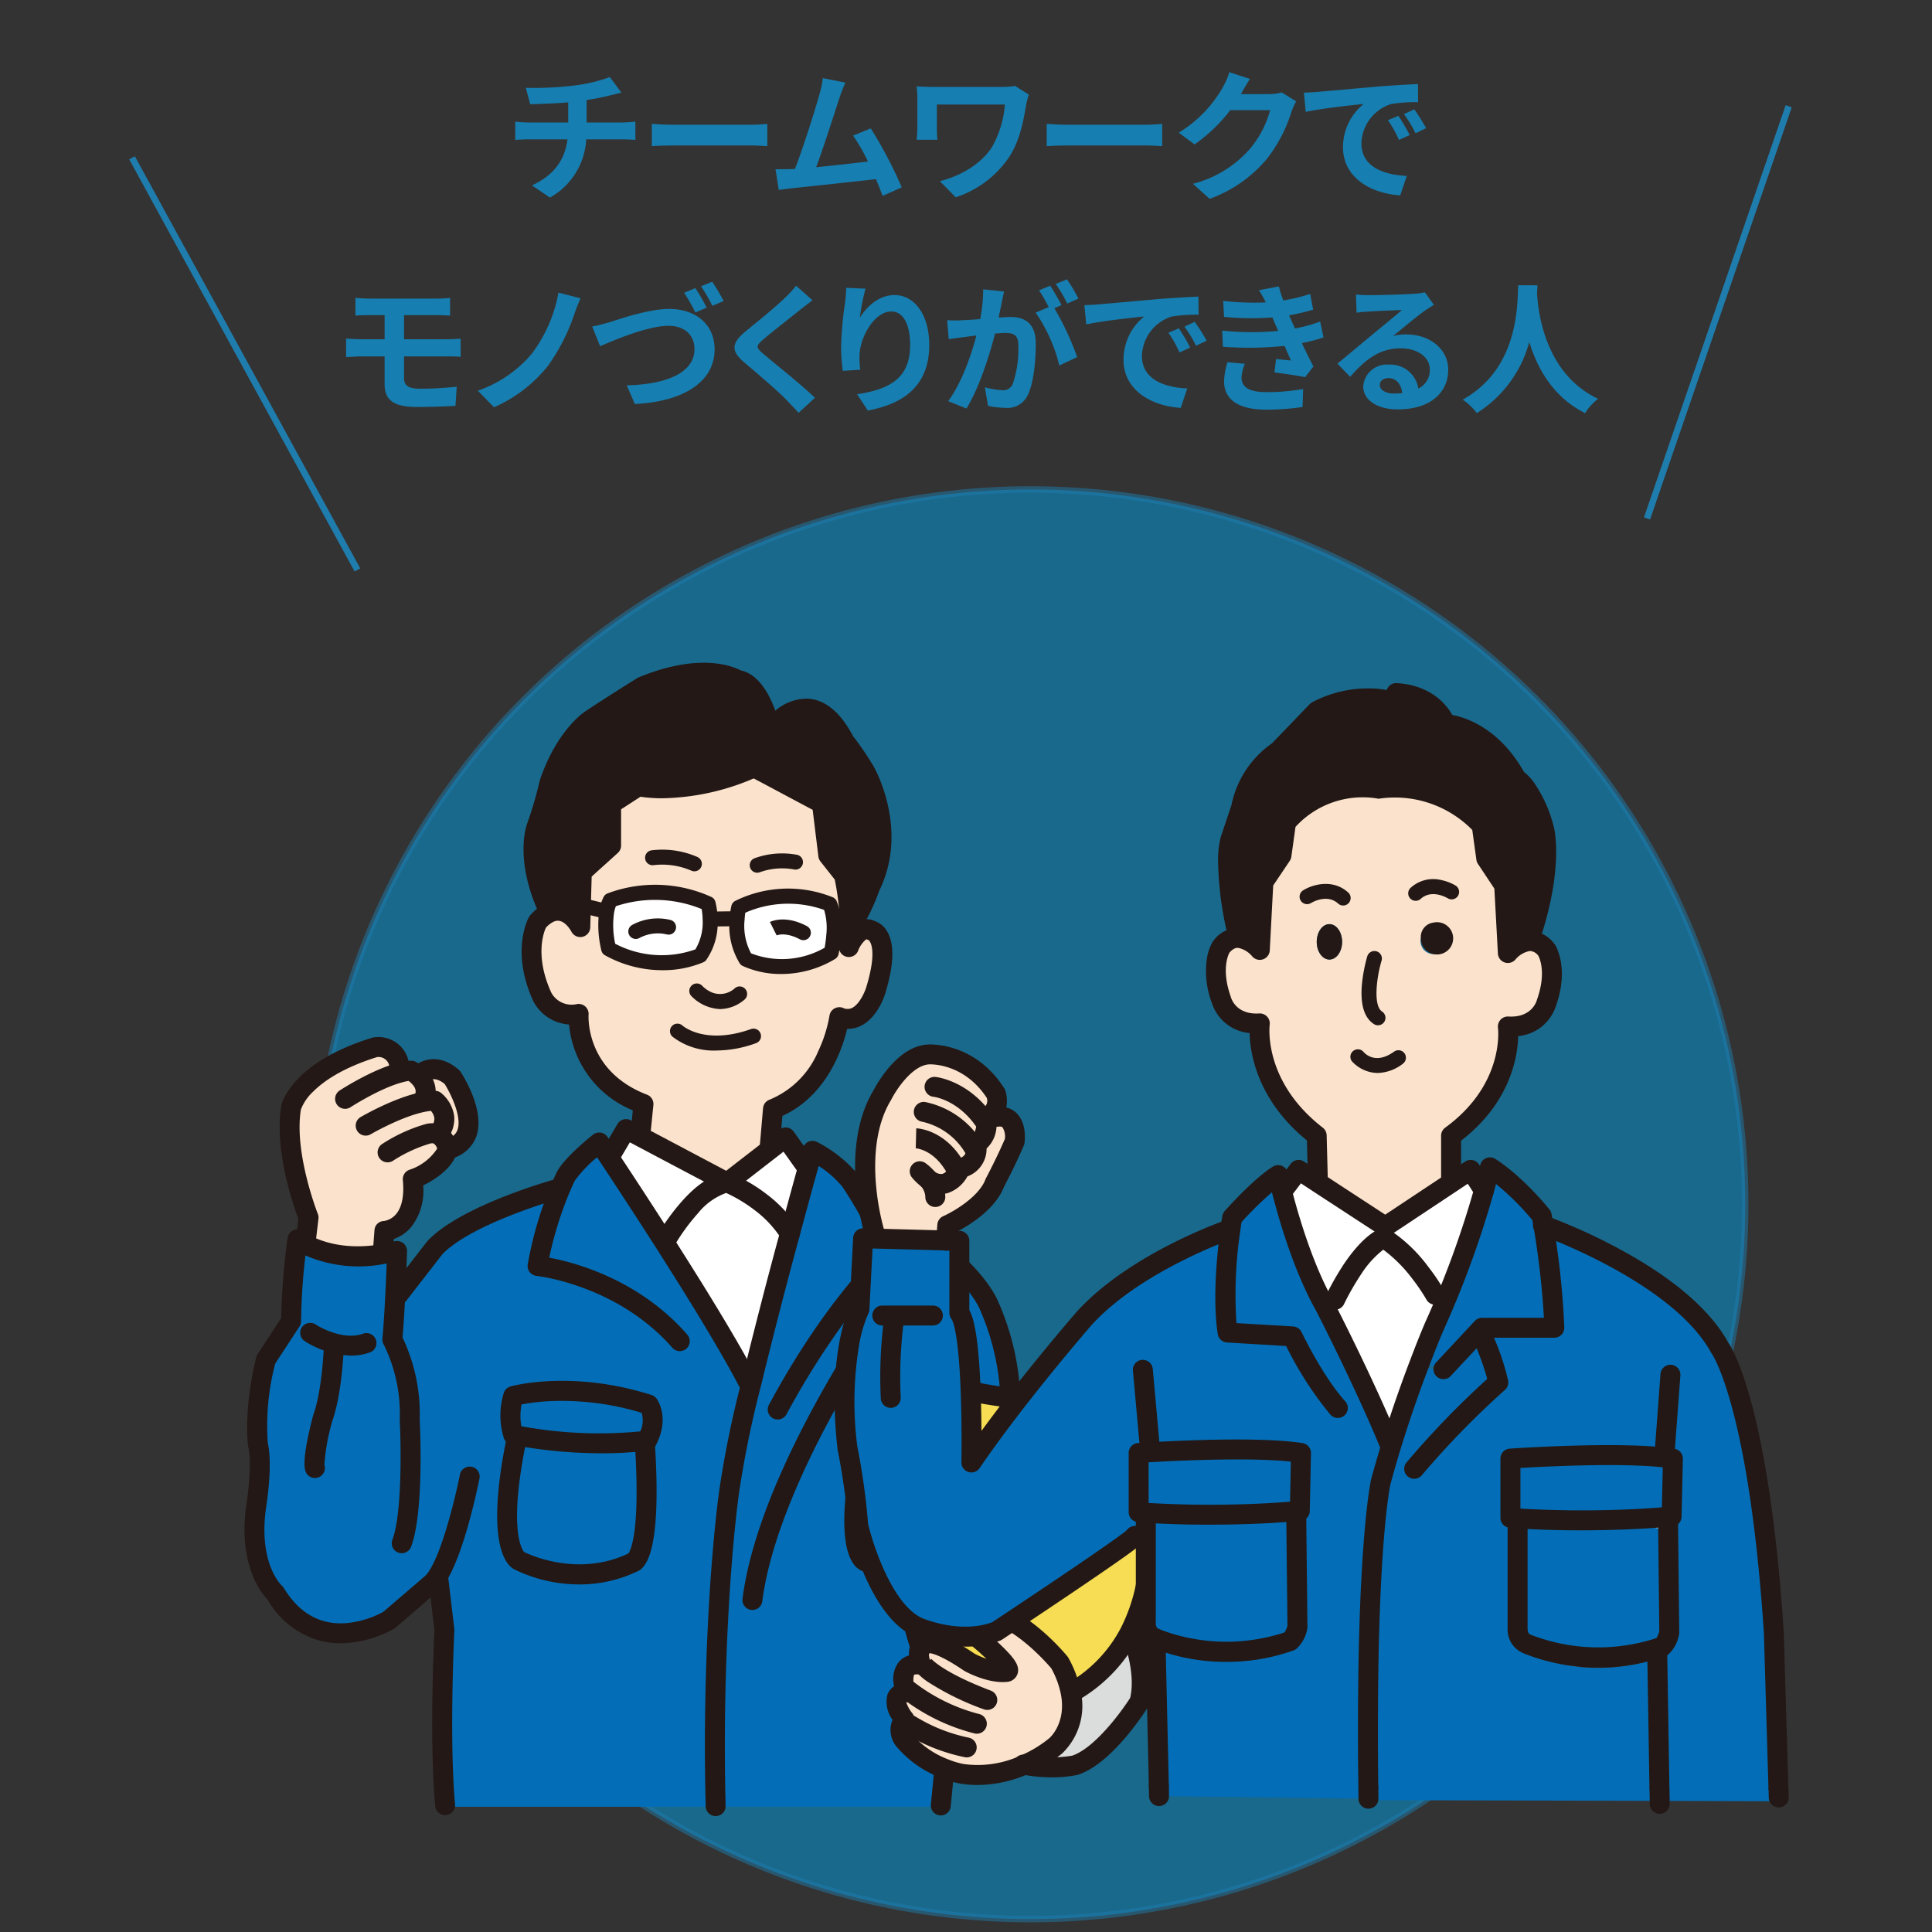 <svg xmlns="http://www.w3.org/2000/svg" width="300" height="300" viewBox="0 0 300 300">
  <rect x="0" y="0" width="300" height="300" fill="#333333" stroke="none"/>
  <g id="candidate1" transform="translate(-36 -239)">
    <g id="レイヤー_2" data-name="レイヤー 2">
      <rect id="長方形_65" data-name="長方形 65" width="300" height="300" transform="translate(36 239)" fill="none"/>
      <circle id="楕円形_22" data-name="楕円形 22" cx="111" cy="111" r="111" transform="translate(85 315)" fill="#01a0e9" stroke="#1f7dae" stroke-width="1" opacity="0.5"/>
    </g>
    <g id="レイヤー_1" data-name="レイヤー 1">
      <g id="グループ_113" data-name="グループ 113">
        <g id="グループ_112" data-name="グループ 112">
          <path id="パス_424" data-name="パス 424" d="M132.663,258.02c.462,0,1.518-.088,2-.132v2.838c-.594-.044-1.342-.088-1.936-.088h-5.7a11.021,11.021,0,0,1-5.633,9.043l-2.794-1.892c3.344-1.541,5.105-3.894,5.522-7.151h-6.05c-.682,0-1.5.044-2.069.088v-2.838a19.459,19.459,0,0,0,2.025.132h6.2V254.9c-2.112.176-4.422.242-5.9.286l-.682-2.552a51.807,51.807,0,0,0,7.5-.353,23.817,23.817,0,0,0,5.545-1.32l1.8,2.421c-.748.176-1.321.33-1.7.418a35.777,35.777,0,0,1-3.7.726v3.5Z" fill="#167eb0"/>
          <path id="パス_425" data-name="パス 425" d="M137.215,258.239c.792.067,2.4.132,3.542.132h11.816c1.012,0,2-.088,2.574-.132v3.454c-.528-.021-1.65-.109-2.574-.109H140.757c-1.254,0-2.728.044-3.542.109Z" fill="#167eb0"/>
          <path id="パス_426" data-name="パス 426" d="M173.056,269.417c-.286-.748-.639-1.65-1.035-2.6-3.586.418-10.253,1.122-13.025,1.409-.55.066-1.365.175-2.069.264l-.506-3.213c.748,0,1.695,0,2.421-.022l.594-.022c1.276-3.257,3.168-9.285,3.806-11.573a16.379,16.379,0,0,0,.529-2.531l3.5.7a25.133,25.133,0,0,0-.946,2.442c-.7,2.157-2.487,7.745-3.587,10.695,2.684-.265,5.809-.617,8.032-.881a26.689,26.689,0,0,0-2.311-4.027l2.751-1.122a67.683,67.683,0,0,1,4.818,9.154Z" fill="#167eb0"/>
          <path id="パス_427" data-name="パス 427" d="M195.76,253.685a13.388,13.388,0,0,0-.4,1.474c-.4,2.31-.9,5.5-2.618,8.163a16.036,16.036,0,0,1-8.34,6.315l-2.464-2.508c2.971-.727,6.359-2.553,8.1-5.3a15.817,15.817,0,0,0,2-6.6H181.48V258.9a15.252,15.252,0,0,0,.088,1.805h-3.235c.066-.683.11-1.232.11-1.805v-4.642a17.384,17.384,0,0,0-.11-1.849c.705.044,1.673.088,2.685.088h10.517a12.015,12.015,0,0,0,2.09-.153Z" fill="#167eb0"/>
          <path id="パス_428" data-name="パス 428" d="M198.53,258.239c.792.067,2.4.132,3.543.132h11.815c1.012,0,2-.088,2.575-.132v3.454c-.528-.021-1.651-.109-2.575-.109H202.073c-1.255,0-2.729.044-3.543.109Z" fill="#167eb0"/>
          <path id="パス_429" data-name="パス 429" d="M237.274,254.741a8.877,8.877,0,0,0-.726,1.584,22.959,22.959,0,0,1-3.828,7.349,20.729,20.729,0,0,1-8.889,6.2l-2.6-2.332a17.548,17.548,0,0,0,8.868-5.435,15.642,15.642,0,0,0,3.124-6.007h-6.183a25.086,25.086,0,0,1-5.545,5.325l-2.464-1.826a19.385,19.385,0,0,0,6.865-7.085,10.594,10.594,0,0,0,.99-2.311l3.213,1.057c-.529.769-1.079,1.759-1.343,2.244l-.066.109h4.423a7.016,7.016,0,0,0,1.914-.264Z" fill="#167eb0"/>
          <path id="パス_430" data-name="パス 430" d="M240.6,253.267c1.826-.155,5.434-.485,9.417-.836,2.244-.176,4.621-.309,6.161-.374l.022,2.816a22.509,22.509,0,0,0-4.2.286,6.614,6.614,0,0,0-4.6,6.1c0,3.586,3.344,4.885,7.041,5.06l-1.013,3.015c-4.576-.286-8.889-2.751-8.889-7.481a8.637,8.637,0,0,1,3.213-6.711c-1.892.2-6.469.682-9,1.232l-.286-2.992C239.34,253.354,240.176,253.311,240.6,253.267Zm14.3,6.711-1.671.748a17.048,17.048,0,0,0-1.717-3.059l1.628-.682A28.5,28.5,0,0,1,254.9,259.978Zm2.553-1.079-1.65.792a19.351,19.351,0,0,0-1.8-2.97l1.606-.748A32.908,32.908,0,0,1,257.449,258.9Z" fill="#167eb0"/>
          <path id="パス_431" data-name="パス 431" d="M98.738,297.708c0,1.21.748,1.65,2.508,1.65,1.981,0,3.917-.131,5.677-.307l-.2,2.97c-1.43.087-3.916.176-5.985.176-4.027,0-5.016-1.386-5.016-3.609v-4.246H92.137c-.616,0-1.739.066-2.4.11v-2.883c.615.044,1.716.111,2.4.111h3.587v-3.742h-2.4c-.792,0-1.5.023-2.134.067v-2.75c.638.044,1.342.109,2.134.109h10.584a16.639,16.639,0,0,0,1.98-.109v2.75c-.572-.023-1.188-.067-1.98-.067H98.738v3.742h6.645c.462,0,1.562-.044,2.134-.088l.022,2.816c-.616-.066-1.606-.066-2.09-.066H98.738Z" fill="#167eb0"/>
          <path id="パス_432" data-name="パス 432" d="M125.182,287.785a30.515,30.515,0,0,1-4.136,8.075,22.014,22.014,0,0,1-8.339,6.381l-2.509-2.575a19.169,19.169,0,0,0,8.362-5.721,22.321,22.321,0,0,0,4.158-9.505l3.432.88A25.754,25.754,0,0,0,125.182,287.785Z" fill="#167eb0"/>
          <path id="パス_433" data-name="パス 433" d="M130.637,289.039c1.672-.528,6.094-2.068,9.285-2.068,3.939,0,7.041,2.244,7.041,6.293,0,4.928-4.687,8.1-12.388,8.47l-1.254-2.9c5.9-.132,10.518-1.826,10.518-5.633,0-2.046-1.408-3.608-4.027-3.608-3.212,0-8.339,2.179-10.627,3.169l-1.232-3.059C128.745,289.567,129.845,289.259,130.637,289.039Zm15.094-2.267-1.76.749a27.869,27.869,0,0,0-1.739-3.059l1.739-.726A28.676,28.676,0,0,1,145.731,286.772Zm2.641-1.034-1.761.748a24.708,24.708,0,0,0-1.76-3.036l1.738-.7A31.892,31.892,0,0,1,148.372,285.738Z" fill="#167eb0"/>
          <path id="パス_434" data-name="パス 434" d="M162.165,285.629c-.682.506-1.408,1.078-1.915,1.474-1.408,1.144-4.29,3.366-5.742,4.621-1.166.99-1.144,1.231.044,2.244,1.628,1.386,5.831,4.709,7.987,6.8l-2.53,2.332c-.616-.682-1.3-1.365-1.915-2.025-1.188-1.254-4.511-4.092-6.512-5.786-2.157-1.826-1.981-3.037.2-4.841,1.695-1.386,4.687-3.806,6.161-5.259a14.811,14.811,0,0,0,1.672-1.826Z" fill="#167eb0"/>
          <path id="パス_435" data-name="パス 435" d="M170.392,283.824a35.588,35.588,0,0,0-.88,4.511c1.034-1.672,2.926-3.521,5.39-3.521,3.037,0,5.391,2.971,5.391,7.767,0,6.161-3.784,9.109-9.549,10.166l-1.65-2.53c4.841-.748,8.229-2.333,8.229-7.613,0-3.367-1.122-5.237-2.927-5.237-2.574,0-4.818,3.872-4.928,6.733a13.089,13.089,0,0,0,.11,2.31l-2.706.176a27.978,27.978,0,0,1-.265-3.631,52.886,52.886,0,0,1,.617-6.975c.109-.792.153-1.671.175-2.288Z" fill="#167eb0"/>
          <path id="パス_436" data-name="パス 436" d="M191.908,284.265c-.132.571-.264,1.254-.374,1.8-.132.661-.308,1.453-.462,2.245.726-.044,1.386-.088,1.826-.088,2.31,0,3.938,1.034,3.938,4.159,0,2.574-.307,6.051-1.232,7.942a3.481,3.481,0,0,1-3.586,2,12.344,12.344,0,0,1-2.6-.308l-.484-2.882a12.721,12.721,0,0,0,2.685.462,1.6,1.6,0,0,0,1.628-.947,16.636,16.636,0,0,0,.88-5.963c0-1.738-.748-1.98-2.112-1.98-.352,0-.88.044-1.5.088-.857,3.3-2.441,8.428-4.444,11.639l-2.838-1.143c2.112-2.86,3.608-7.217,4.378-10.188-.77.088-1.452.176-1.87.243-.616.065-1.738.219-2.42.33l-.243-2.95a19.8,19.8,0,0,0,2.311,0c.682-.021,1.716-.087,2.816-.175a24.04,24.04,0,0,0,.462-4.62Zm7.811,2.595a43.313,43.313,0,0,1,3.543,7.592l-2.773,1.3a24.659,24.659,0,0,0-3.675-8.207l2.025-.858a24.339,24.339,0,0,0-1.5-2.6l1.738-.726c.55.814,1.32,2.2,1.76,3.015Zm2-.725a21.9,21.9,0,0,0-1.782-3.037l1.738-.726a26.119,26.119,0,0,1,1.782,2.992Z" fill="#167eb0"/>
          <path id="パス_437" data-name="パス 437" d="M206.516,286.267c1.826-.155,5.434-.485,9.417-.836,2.244-.176,4.621-.309,6.161-.374l.022,2.816a22.508,22.508,0,0,0-4.2.286,6.614,6.614,0,0,0-4.6,6.1c0,3.586,3.345,4.885,7.041,5.06l-1.012,3.015c-4.576-.286-8.889-2.751-8.889-7.481a8.637,8.637,0,0,1,3.213-6.711c-1.893.2-6.469.682-9,1.232l-.286-2.992C205.261,286.354,206.1,286.311,206.516,286.267Zm14.3,6.711-1.671.748a17.048,17.048,0,0,0-1.717-3.059l1.628-.682A28.849,28.849,0,0,1,220.817,292.978Zm2.553-1.079-1.65.792a19.432,19.432,0,0,0-1.8-2.97l1.6-.748A32.687,32.687,0,0,1,223.37,291.9Z" fill="#167eb0"/>
          <path id="パス_438" data-name="パス 438" d="M241.52,291.394a25.231,25.231,0,0,1-3.367.879c.55,1.166,1.166,2.443,1.8,3.631l-1.3,1.651c-1.21-.221-3.3-.551-4.752-.727l.241-2.09c.859.11,1.717.176,2.311.241l-.99-2.265a54.854,54.854,0,0,1-9.572.132l-.109-2.509a44.076,44.076,0,0,0,8.691.044l-.375-.858-.527-1.232a43.217,43.217,0,0,1-7.5-.088l-.132-2.486a41.269,41.269,0,0,0,6.6.242v-.022a19.616,19.616,0,0,0-1.056-1.871l3.1-.593a18.612,18.612,0,0,0,.682,2.177,26.508,26.508,0,0,0,4.18-1.011l.463,2.442a31.454,31.454,0,0,1-3.741.88l.418.946.506,1.1a23.331,23.331,0,0,0,3.9-1.078Zm-12.212,4.092a6.452,6.452,0,0,0-.528,2.113c0,1.364.968,2.288,3.806,2.288a31.606,31.606,0,0,0,5.765-.485l-.088,2.795a38.588,38.588,0,0,1-5.611.418c-4.07,0-6.579-1.386-6.579-4.4a11.278,11.278,0,0,1,.529-2.97Z" fill="#167eb0"/>
          <path id="パス_439" data-name="パス 439" d="M258.658,286.333q-.792.495-1.518.989c-1.166.815-3.454,2.751-4.819,3.851a7.369,7.369,0,0,1,2.047-.241c3.7,0,6.513,2.309,6.513,5.478,0,3.433-2.619,6.161-7.878,6.161-3.036,0-5.324-1.386-5.324-3.564a3.661,3.661,0,0,1,3.916-3.389,4.387,4.387,0,0,1,4.643,3.719,3.179,3.179,0,0,0,1.783-2.971c0-1.958-1.981-3.278-4.511-3.278-3.345,0-5.523,1.782-7.856,4.422l-1.98-2.046c1.54-1.254,4.159-3.477,5.457-4.532,1.21-1.013,3.476-2.839,4.555-3.786-1.123.023-4.115.155-5.259.243a14.578,14.578,0,0,0-1.782.175l-.088-2.837c.616.065,1.364.109,1.98.109,1.144,0,5.809-.109,7.041-.22a10.383,10.383,0,0,0,1.672-.22Zm-4.929,13.708c-.131-1.408-.945-2.333-2.134-2.333-.814,0-1.342.484-1.342,1.034,0,.815.924,1.364,2.2,1.364A11.477,11.477,0,0,0,253.729,300.041Z" fill="#167eb0"/>
          <path id="パス_440" data-name="パス 440" d="M274.74,283.3c-.022.352-.045.792-.067,1.255.177,3.036,1.277,12.519,9.484,16.37a8.582,8.582,0,0,0-2.024,2.222c-4.973-2.464-7.438-7-8.67-11.045a18.786,18.786,0,0,1-8.141,11.045,9.168,9.168,0,0,0-2.2-2.09c8.779-4.863,8.471-14.853,8.625-17.757Z" fill="#167eb0"/>
        </g>
      </g>
      <g id="グループ_116" data-name="グループ 116">
        <g id="グループ_114" data-name="グループ 114">
          <path id="パス_441" data-name="パス 441" d="M164.853,379.395a9.976,9.976,0,0,1,.62,4.778,19.019,19.019,0,0,1-.4,2.742,14.481,14.481,0,0,1-13.244,1.034,9.88,9.88,0,0,1-1.368-6.272,10.408,10.408,0,0,1,.239-1.757A17.475,17.475,0,0,1,164.853,379.395Z" fill="#fff"/>
          <path id="パス_442" data-name="パス 442" d="M146.267,381.71a9.086,9.086,0,0,1-1.526,5.648,16.579,16.579,0,0,1-14.23-1.034,15.419,15.419,0,0,1-.3-5.8,6.188,6.188,0,0,1,.557-1.724,20.029,20.029,0,0,1,15.2.525A10.868,10.868,0,0,1,146.267,381.71Z" fill="#fff"/>
          <path id="パス_443" data-name="パス 443" d="M160.942,419.77l-2.957-4.154-2.179,1.675-6.884,5.336-13.562-7.175-2.146-1.133-2.448,4.154-.239.164c1.813,2.726,5.056,7.668,8.6,13.2,1.527,2.4,3.1,4.893,4.643,7.372,3.243,5.238,6.312,10.394,8.331,14.269l.6.147c1.113-4.6,2.385-9.572,3.609-14.3.811-3.087,1.606-6.075,2.353-8.8,1.209-4.532,2.258-8.325,2.878-10.575Z" fill="#fff"/>
          <path id="パス_444" data-name="パス 444" d="M211.707,492.622s2.465,5.977,1.224,10.64c0,0-5.151,8.292-10.048,9.852a21.028,21.028,0,0,1-7.822-.082,19.621,19.621,0,0,0,4.881-2.956s3.339-2.775,2.337-8.21l.048-.016a22.761,22.761,0,0,0,9.11-9.375Z" fill="#dbdcdc"/>
          <path id="パス_445" data-name="パス 445" d="M180.752,457.189l.811.312a59.012,59.012,0,0,0-1.876,6.3l-.827-.213c-2.369.131-4.738,1.182-8.84.164-.191-.033-.381-.1-.572-.148a10.494,10.494,0,0,1,0-5.664S173.566,456.04,180.752,457.189Z" fill="#dbdcdc"/>
          <path id="パス_446" data-name="パス 446" d="M178.86,463.593l.827.213c-1.4,5.632-2.322,11.445-2.322,11.445-.286,2.873-.413,5.3-.413,7.388h-.366a11.39,11.39,0,0,1-6.248-1.2s-3.482-1.117-.445-17.175l.127-.509C174.122,464.775,176.491,463.724,178.86,463.593Z" fill="#dbdcdc"/>
          <path id="パス_447" data-name="パス 447" d="M136.108,462.739c1.24,18.7-1.892,18.9-1.892,18.9-9.1,4.3-17.632-.312-17.632-.312s-3.88-1.79-.382-18.833l.1-.575A67.451,67.451,0,0,0,136.108,462.739Z" fill="#036eb7"/>
          <path id="パス_448" data-name="パス 448" d="M136.108,462.739a67.451,67.451,0,0,1-19.81-.821c-.191-.033-.4-.082-.6-.115a10.368,10.368,0,0,1,0-6.026s9-2.495,21,1.314c0,0,1.606,2.1-.223,5.6C136.473,462.69,136.346,462.706,136.108,462.739Z" fill="#036eb7"/>
          <path id="パス_449" data-name="パス 449" d="M170,425.467s14.977,7.274,19.381,15.829a38.955,38.955,0,0,1,3.434,13.48l-.127,1.248c-2.56-.312-4.77-.739-4.77-.739l-3.927-1.806c-.842.443-1.669,1.97-2.432,4.022l-.811-.312c-7.186-1.149-11.3.756-11.3.756a10.494,10.494,0,0,0,0,5.664c.191.05.381.115.572.148l-.127.509c-3.037,16.058.445,17.175.445,17.175a11.39,11.39,0,0,0,6.248,1.2h.366a34.852,34.852,0,0,0,1.972,12.1c-.573.969.079,2.742.079,2.742-4.134-.558-2.353,4.3-2.353,4.3-3.227.493-.191,4.22-.191,4.22a2.483,2.483,0,0,0,.1,3.4,15.351,15.351,0,0,0,6.105,4.22l-.032.1-.541,5.632v.2H147.126v-.1c-.748-29.045,2.13-49.06,2.13-49.06a164.11,164.11,0,0,1,3.45-16.765c1.113-4.6,2.385-9.572,3.609-14.3.811-3.087,1.606-6.075,2.353-8.8,1.209-4.532,2.258-8.325,2.878-10.574.4-1.429.62-2.25.62-2.25a19.231,19.231,0,0,1,5.883,4.663S168.86,423.53,170,425.467Z" fill="#036eb7"/>
          <path id="パス_450" data-name="パス 450" d="M103.944,483.756a5.773,5.773,0,0,1-.89,1.1l-6.63,5.7S85.39,497.3,78.76,486.4c0,0-4.42-3.891-2.941-13.743,0,0,.986-6.222.238-9.326,0,0-.731-5.188,1.24-13.217l3.912-5.977a102.892,102.892,0,0,1,.985-12.692,9.516,9.516,0,0,0,1.225.772c1.892,1,5.978,2.545,12.051,1.51.7-.131,1.431-.279,2.178-.476,0,0-.079,3.1-.27,6.716L97.9,440l5.629-7.257c4.753-5.024,18.029-8.833,18.84-9.063l.493.23c.6-1.462,1.033-2.316,1.033-2.316,1.224-2.085,5.152-5.188,5.152-5.188s.54.821,1.478,2.233c1.813,2.726,5.056,7.668,8.6,13.2,1.527,2.4,3.1,4.893,4.643,7.372,3.243,5.238,6.312,10.394,8.331,14.269l.6.147a164.11,164.11,0,0,0-3.45,16.765s-2.878,20.015-2.13,49.06v.1H105.121V519.3c-.954-10.41-.112-27.191-.112-27.191l-.985-8.308Zm32.529-21.066c1.829-3.5.223-5.6.223-5.6-12-3.809-21-1.314-21-1.314a10.368,10.368,0,0,0,0,6.026c.207.033.414.082.6.115l-.1.575c-3.5,17.043.382,18.833.382,18.833s8.537,4.614,17.632.312c0,0,3.132-.2,1.892-18.9C136.346,462.706,136.473,462.69,136.473,462.69Z" fill="#036eb7"/>
          <path id="パス_451" data-name="パス 451" d="M214.41,478.37a27.709,27.709,0,0,1-2.973,14.105,22.761,22.761,0,0,1-9.11,9.375l-.048.016a15.456,15.456,0,0,0-1.733-4.679s-4.738-5.829-9.873-7.569c0,0-3.832-.493-2.528,3.973,0,0,5.8,4.844,4.086,5.024-2.512.263-5.692-1.494-5.692-1.494-5.183-3.514-7.043-3.366-7.615-2.381a34.852,34.852,0,0,1-1.972-12.1c0-2.085.127-4.515.413-7.388,0,0,.923-5.813,2.322-11.445a59.012,59.012,0,0,1,1.876-6.3c.763-2.052,1.59-3.579,2.432-4.022l3.927,1.806s2.21.427,4.77.739a36.285,36.285,0,0,0,4.309.312S213.424,458.4,214.41,478.37Z" fill="#f6dd54"/>
          <path id="パス_452" data-name="パス 452" d="M135.154,361.071l-4.261,2.758v6.47l-4.547,4.1-.143,5.156-.1,3.4s-1.876-3.6-4.769-2.25l-.048-.1c-3.927-8.292-1.972-13.218-1.972-13.218a57.5,57.5,0,0,0,1.972-6.732c2.448-7.273,6.375-9.851,6.375-9.851,2.7-1.823,8.093-5.189,8.093-5.189,10.064-4.154,14.722-1.034,14.722-1.034,3.673.509,5.152,7.766,5.152,7.766s6.137-8.554,11.526,1.823a41.91,41.91,0,0,1,3.18,4.663s5.151,9.08.747,17.9a29.12,29.12,0,0,1-3.068,6.289,45.535,45.535,0,0,0-.954-8.112l-2.449-3.1-.985-8.045L153.358,358.3l-.111-.213c-3.9,1.97-11.94,4.121-18.077,3.021Z" fill="#231815"/>
          <path id="パス_453" data-name="パス 453" d="M195.061,513.032a17.369,17.369,0,0,1-9.635,1.412,14.216,14.216,0,0,1-2.766-.821,15.351,15.351,0,0,1-6.105-4.22,2.483,2.483,0,0,1-.1-3.4s-3.036-3.727.191-4.22c0,0-1.781-4.86,2.353-4.3,0,0-.652-1.773-.079-2.742.572-.985,2.432-1.133,7.615,2.381,0,0,3.18,1.757,5.692,1.494,1.717-.18-4.086-5.024-4.086-5.024-1.3-4.466,2.528-3.973,2.528-3.973,5.135,1.74,9.873,7.569,9.873,7.569a15.456,15.456,0,0,1,1.733,4.679c1,5.435-2.337,8.21-2.337,8.21A19.621,19.621,0,0,1,195.061,513.032Z" fill="#fbe2cc"/>
          <path id="パス_454" data-name="パス 454" d="M103.992,415.156v.016a3.243,3.243,0,0,1,1.51,2.266c-.731,2.857-5.4,4.663-5.4,4.663.747,7.783-4.4,8.046-4.4,8.046l-.255,3.366.032.213c-6.073,1.035-10.159-.509-12.051-1.51l.492-4.154s-3.927-9.852-2.7-17.109c0,0,1.24-5.7,13-9.326a3.282,3.282,0,0,1,3.688,2.331l.382,1.56a8.257,8.257,0,0,1,1.574-.263,6.074,6.074,0,0,1,.906.673,3.1,3.1,0,0,1,1.05,3.728l.063.427a9.835,9.835,0,0,1,1.654-.165s2.957,2.332.493,5.189Z" fill="#fbe2cc"/>
          <path id="パス_455" data-name="パス 455" d="M106.234,406.29s6.137,9.326-.732,11.148a3.243,3.243,0,0,0-1.51-2.266v-.016l.032-.049c2.464-2.857-.493-5.189-.493-5.189a9.835,9.835,0,0,0-1.654.165l-.063-.427a3.1,3.1,0,0,0-1.05-3.728l.366-.032S103.292,403.7,106.234,406.29Z" fill="#fbe2cc"/>
          <path id="パス_456" data-name="パス 456" d="M168.017,383.024q-.405.615-.859,1.231l-1.685-.082a9.976,9.976,0,0,0-.62-4.778,17.475,17.475,0,0,0-14.15.525,10.408,10.408,0,0,0-.239,1.757l-.318-.016-3.8.049h-.08a10.868,10.868,0,0,0-.3-2.381,20.029,20.029,0,0,0-15.2-.525,6.188,6.188,0,0,0-.557,1.724l-.1-.017-3.911-.952.143-5.156,4.547-4.1v-6.47l4.261-2.758.016.033c6.137,1.1,14.181-1.051,18.077-3.021l.111.213,10.271,5.468.985,8.045,2.449,3.1A45.535,45.535,0,0,1,168.017,383.024Z" fill="#fbe2cc"/>
          <path id="パス_457" data-name="パス 457" d="M171.244,383.467s3.435.525.732,9.342c0,0-1.717,5.7-5.644,4.138,0,0-1.479,10.9-10.3,14.268l-.493,5.7.27.378-6.884,5.336-13.562-7.175.064-.132.493-4.893c-10.8-4.137-10.064-13.989-10.064-13.989a5.2,5.2,0,0,1-5.628-2.594c-3.291-7.159-.748-11.674-.748-11.674a5.669,5.669,0,0,1,1.861-1.462c2.893-1.346,4.769,2.25,4.769,2.25l.1-3.4,3.911.952.1.017a15.419,15.419,0,0,0,.3,5.8,16.579,16.579,0,0,0,14.23,1.034,9.086,9.086,0,0,0,1.526-5.648h.08l3.8-.049.318.016a9.88,9.88,0,0,0,1.368,6.272,14.481,14.481,0,0,0,13.244-1.034,19.019,19.019,0,0,0,.4-2.742l1.685.082q.453-.617.859-1.231a18.452,18.452,0,0,1-.207,3.037S169.273,382.432,171.244,383.467Z" fill="#fbe2cc"/>
        </g>
        <g id="グループ_115" data-name="グループ 115">
          <path id="パス_458" data-name="パス 458" d="M147.287,402.122a10.483,10.483,0,0,1-6.892-2.167,1.162,1.162,0,0,1,1.562-1.72c.162.143,3.614,3.061,10.662.557a1.161,1.161,0,1,1,.778,2.188A18.227,18.227,0,0,1,147.287,402.122Z" fill="#231815"/>
          <path id="パス_459" data-name="パス 459" d="M147.81,395.69a6.622,6.622,0,0,1-4.48-2.046,1.161,1.161,0,0,1,1.736-1.543,4.51,4.51,0,0,0,1.584,1.044,3.409,3.409,0,0,0,3.5-.735,1.162,1.162,0,0,1,1.448,1.817A6.017,6.017,0,0,1,147.81,395.69Z" fill="#231815"/>
          <path id="パス_460" data-name="パス 460" d="M167.157,385.8a1.549,1.549,0,0,1-1.246-2.467c.284-.386.557-.778.813-1.165a27.918,27.918,0,0,0,2.886-5.907,1.586,1.586,0,0,1,.09-.222c3.9-7.815-.513-16.082-.7-16.433a40.833,40.833,0,0,0-3.037-4.455,1.566,1.566,0,0,1-.175-.266c-.976-1.88-2.544-4.15-4.473-4.3s-3.849,1.875-4.424,2.665a1.55,1.55,0,0,1-2.773-.6c-.513-2.493-2.091-6.3-3.846-6.541a1.361,1.361,0,0,1-.639-.24,7.909,7.909,0,0,0-3.16-.82,21.773,21.773,0,0,0-10,1.943c-.782.489-5.5,3.446-7.937,5.09-.042.028-3.526,2.446-5.747,8.984a58.707,58.707,0,0,1-2.013,6.851l-.013.036h0a9.555,9.555,0,0,0-.376,3.126,21.607,21.607,0,0,0,2.307,8.857,1.549,1.549,0,0,1-2.8,1.326c-4.055-8.564-2.207-13.932-2.022-14.423a56.586,56.586,0,0,0,1.909-6.519,1.615,1.615,0,0,1,.045-.165c2.59-7.692,6.815-10.535,6.993-10.652,2.679-1.806,7.9-5.069,8.123-5.207a1.5,1.5,0,0,1,.229-.118c9.339-3.855,14.526-1.773,15.844-1.081,2.845.6,4.512,3.839,5.377,6.262a7.457,7.457,0,0,1,5.136-1.866c2.665.191,5,2.149,6.936,5.819a44.851,44.851,0,0,1,3.209,4.723l.016.028c.226.4,5.467,9.837.837,19.25a31,31,0,0,1-3.206,6.542c-.29.441-.6.878-.91,1.307A1.549,1.549,0,0,1,167.157,385.8Z" fill="#231815"/>
          <path id="パス_461" data-name="パス 461" d="M138.821,362.955a22.349,22.349,0,0,1-3.925-.327,1.549,1.549,0,0,1,.547-3.049c5.813,1.042,13.5-1.056,17.105-2.878l.028-.014a7.6,7.6,0,0,0,1.352-.808,1.549,1.549,0,1,1,1.912,2.437,10.586,10.586,0,0,1-1.908,1.155A37.405,37.405,0,0,1,138.821,362.955Z" fill="#231815"/>
          <path id="パス_462" data-name="パス 462" d="M135.426,416.869c-.052,0-.1,0-.157-.008a1.549,1.549,0,0,1-1.386-1.7l.378-3.749a16,16,0,0,1-9.9-13.326,6.783,6.783,0,0,1-5.515-3.548l-.025-.051c-3.58-7.788-.809-12.869-.689-13.081a1.575,1.575,0,0,1,.2-.279A7.132,7.132,0,0,1,120.7,379.3a4.385,4.385,0,0,1,3.955.064l.139-5a1.548,1.548,0,0,1,.51-1.106l4.036-3.644v-5.781a1.549,1.549,0,0,1,.707-1.3l4.261-2.758,3.319-2.165a1.549,1.549,0,0,1,1.692,2.6L136,362.368l-3.559,2.3V370.3a1.546,1.546,0,0,1-.511,1.149l-4.055,3.661-.22,7.892a1.549,1.549,0,0,1-2.921.673c-.121-.226-1.26-2.252-2.743-1.562l-.042.019a3.842,3.842,0,0,0-1.186.929c-.337.734-1.745,4.422.852,10.1a3.6,3.6,0,0,0,3.939,1.759,1.548,1.548,0,0,1,1.843,1.634c-.023.35-.463,8.773,9.074,12.428a1.549,1.549,0,0,1,.987,1.6l-.493,4.892A1.549,1.549,0,0,1,135.426,416.869Z" fill="#231815"/>
          <path id="パス_463" data-name="パス 463" d="M155.538,418.462q-.067,0-.135-.006a1.55,1.55,0,0,1-1.41-1.677l.493-5.7a1.546,1.546,0,0,1,.991-1.313,13.963,13.963,0,0,0,7.572-7.527,21.31,21.31,0,0,0,1.748-5.506,1.55,1.55,0,0,1,2.106-1.228,1.613,1.613,0,0,0,1.391.011c1.175-.563,2-2.52,2.2-3.161,1.859-6.063.511-7.286.373-7.389a1.566,1.566,0,0,1-.341-.13,4.167,4.167,0,0,0-1.281,1.805,1.549,1.549,0,0,1-2.962-.842,16.725,16.725,0,0,0,.185-2.778,43.582,43.582,0,0,0-.847-7.44l-2.222-2.816a1.548,1.548,0,0,1-.322-.771l-.887-7.245-9.56-5.089a1.549,1.549,0,1,1,1.456-2.734l10.27,5.468a1.549,1.549,0,0,1,.81,1.178l.933,7.615,2.18,2.763a1.546,1.546,0,0,1,.3.626,48.4,48.4,0,0,1,.961,7.325,2.97,2.97,0,0,1,2.255.107,3.5,3.5,0,0,1,1.908,1.539c1.219,1.942,1.138,5.21-.243,9.713-.113.378-1.2,3.784-3.81,5.043a4.575,4.575,0,0,1-2.1.457c-.774,3.226-3.218,10.4-10.057,13.519l-.412,4.764A1.549,1.549,0,0,1,155.538,418.462ZM171.006,385h0Zm0,0h0Zm0,0h0Zm0,0h0Z" fill="#231815"/>
          <path id="パス_464" data-name="パス 464" d="M148.922,424.175A1.551,1.551,0,0,1,148.2,424l-14.4-7.618-1.7,2.881a1.549,1.549,0,1,1-2.668-1.573l2.448-4.154a1.549,1.549,0,0,1,2.057-.583l2.146,1.133,12.68,6.709,6.1-4.724,2.183-1.679a1.547,1.547,0,0,1,2.205.33l2.957,4.154a1.548,1.548,0,0,1-2.523,1.8l-2.025-2.845-.9.7-6.879,5.333A1.546,1.546,0,0,1,148.922,424.175Z" fill="#231815"/>
          <path id="パス_465" data-name="パス 465" d="M152.1,455.028a1.548,1.548,0,0,1-1.374-.834c-1.76-3.376-4.543-8.143-8.275-14.168-1.438-2.312-3-4.788-4.632-7.356-3.443-5.374-6.692-10.33-8.584-13.175l-.526-.793a20.041,20.041,0,0,0-3.453,3.631c-.093.189-.468.967-.964,2.166a56.348,56.348,0,0,0-3.008,9.792c3.915.721,13.9,3.331,21.439,11.945a1.548,1.548,0,1,1-2.331,2.039c-8.545-9.767-20.949-11.14-21.073-11.153a1.55,1.55,0,0,1-1.373-1.79,57.682,57.682,0,0,1,3.48-12.007c.623-1.506,1.066-2.391,1.085-2.428s.031-.06.048-.089c1.333-2.27,5.1-5.283,5.526-5.619a1.549,1.549,0,0,1,2.254.363s.54.821,1.475,2.228c1.9,2.855,5.159,7.829,8.615,13.223,1.644,2.581,3.209,5.066,4.654,7.389,3.773,6.093,6.6,10.928,8.389,14.371a1.549,1.549,0,0,1-1.372,2.265Z" fill="#231815"/>
          <path id="パス_466" data-name="パス 466" d="M147.125,521a1.548,1.548,0,0,1-1.547-1.509c-.593-23.046,1.139-42.3,2.141-49.291a159.928,159.928,0,0,1,3.482-16.938c1.194-4.932,2.559-10.246,3.615-14.325.934-3.557,1.683-6.358,2.359-8.822,1.117-4.191,2.09-7.717,2.733-10.051l.145-.525c.4-1.423.618-2.24.618-2.243a1.549,1.549,0,0,1,2.178-.985,20.726,20.726,0,0,1,6.425,5.106c.016.02.031.041.046.063.034.049.857,1.235,2.018,3.2a68.922,68.922,0,0,1,4.278,8.5,1.55,1.55,0,0,1-.414,1.762c-2.824,2.466-10.029,10.588-17.078,23.67a1.549,1.549,0,0,1-2.727-1.47c7.559-14.026,14.572-21.463,16.939-23.76a67.42,67.42,0,0,0-3.666-7.131c-1-1.685-1.738-2.78-1.872-2.974a15.491,15.491,0,0,0-3.674-3.224l-.086.311-.144.522c-.642,2.328-1.612,5.846-2.729,10.036-.676,2.463-1.422,5.254-2.352,8.795-1.052,4.062-2.413,9.361-3.6,14.272a159.59,159.59,0,0,0-3.415,16.56c0,.02,0,.04-.007.06-.989,6.886-2.7,25.947-2.115,48.8A1.55,1.55,0,0,1,147.165,521Z" fill="#231815"/>
          <path id="パス_467" data-name="パス 467" d="M152.835,489a1.5,1.5,0,0,1-.2-.013,1.549,1.549,0,0,1-1.339-1.733c1.047-8.15,4.759-18.169,11.035-29.78,3.537-6.543,6.937-11.774,8.381-13.929l-2.657-2.707a1.549,1.549,0,0,1,2.211-2.17l3.545,3.613a1.548,1.548,0,0,1,.164,1.972c-.172.246-17.22,24.806-19.607,43.395A1.548,1.548,0,0,1,152.835,489Z" fill="#231815"/>
          <path id="パス_468" data-name="パス 468" d="M97.9,441.547a1.548,1.548,0,0,1-1.222-2.5l5.628-7.257c.031-.04.064-.078.1-.115,4.881-5.159,17.632-8.943,19.46-9.466a1.616,1.616,0,0,1,.553-.1,1.549,1.549,0,0,1,.471,3.024l-.1.031c-.383.108-3.862,1.108-7.787,2.681-4.923,1.973-8.481,4.013-10.3,5.9l-5.58,7.194A1.544,1.544,0,0,1,97.9,441.547Zm24.521-16.337h0Zm0,0Z" fill="#231815"/>
          <path id="パス_469" data-name="パス 469" d="M192.817,456.325a1.549,1.549,0,0,1-1.54-1.413,37.95,37.95,0,0,0-3.266-12.9c-4.117-8-18.538-15.08-18.684-15.151a1.549,1.549,0,0,1,1.354-2.786c.63.307,15.493,7.6,20.081,16.513a40.268,40.268,0,0,1,3.6,14.053,1.549,1.549,0,0,1-1.407,1.679Q192.886,456.325,192.817,456.325Z" fill="#231815"/>
          <path id="パス_470" data-name="パス 470" d="M139.35,433.239a1.55,1.55,0,0,1-1.352-2.3,33.436,33.436,0,0,1,4.091-5.629c2.254-2.486,4.481-3.906,6.612-4.213a1.55,1.55,0,0,1,.786.091,25.363,25.363,0,0,1,5.7,3.354,20.293,20.293,0,0,1,4.749,5.144,1.549,1.549,0,1,1-2.621,1.65,17.21,17.21,0,0,0-4.03-4.349,23.488,23.488,0,0,0-4.529-2.745,9.936,9.936,0,0,0-4.373,3.155,30.724,30.724,0,0,0-3.675,5.051A1.546,1.546,0,0,1,139.35,433.239Z" fill="#231815"/>
          <path id="パス_471" data-name="パス 471" d="M88.91,494.167a12.962,12.962,0,0,1-3.059-.357,13.5,13.5,0,0,1-8.311-6.438c-.931-.955-4.676-5.462-3.253-14.945.263-1.66.817-6.439.265-8.734a1.462,1.462,0,0,1-.028-.147c-.032-.224-.75-5.578,1.27-13.8a1.516,1.516,0,0,1,.208-.479l3.66-5.593a104.615,104.615,0,0,1,1-12.452,1.549,1.549,0,0,1,2.5-.989h0a8.485,8.485,0,0,0,.994.621c1.731.914,5.46,2.3,11.045,1.35.61-.115,1.33-.258,2.056-.449A1.548,1.548,0,0,1,99.2,433.29c0,.031-.082,3.166-.272,6.757-.116,2.481-.265,4.815-.424,6.632a27.684,27.684,0,0,1,2.669,12.745c.06,1.185.672,14.46-1.342,19.759a1.548,1.548,0,1,1-2.9-1.1c1.521-4,1.339-14.757,1.141-18.563,0-.044,0-.088,0-.132a24.2,24.2,0,0,0-2.5-11.631,1.545,1.545,0,0,1-.194-.907c.17-1.829.332-4.3.456-6.957.1-1.8.162-3.473.206-4.7l-.281.053-.026.005a20.824,20.824,0,0,1-12.3-1.3,94,94,0,0,0-.678,10.186,1.549,1.549,0,0,1-.253.848l-3.765,5.753a37.975,37.975,0,0,0-1.155,12.321c.759,3.324-.131,9.179-.236,9.841-1.314,8.76,2.295,12.208,2.449,12.35a1.423,1.423,0,0,1,.286.346c2.4,3.942,5.68,5.772,9.759,5.436a14.9,14.9,0,0,0,5.681-1.746l6.5-5.583a4.239,4.239,0,0,0,.623-.786c2.152-3.3,4.175-11.917,4.774-14.959a1.549,1.549,0,0,1,3.039.6c-.093.471-2.3,11.577-5.214,16.047a7.256,7.256,0,0,1-1.137,1.391l-.042.038-6.63,5.7a1.617,1.617,0,0,1-.2.147A17.51,17.51,0,0,1,88.91,494.167Z" fill="#231815"/>
          <path id="パス_472" data-name="パス 472" d="M90.491,449.5a14.481,14.481,0,0,1-7.184-2.248,1.549,1.549,0,0,1,1.715-2.58c.06.039,4.079,2.64,7.43,1.4a1.549,1.549,0,0,1,1.076,2.9A8.7,8.7,0,0,1,90.491,449.5Z" fill="#231815"/>
          <path id="パス_473" data-name="パス 473" d="M105.119,520.852a1.549,1.549,0,0,1-1.541-1.407c-.919-10.031-.205-25.571-.122-27.278l-.97-8.179a1.548,1.548,0,1,1,3.075-.365l.986,8.308a1.611,1.611,0,0,1,.009.26c-.008.167-.826,16.792.107,26.971a1.549,1.549,0,0,1-1.4,1.684C105.214,520.85,105.166,520.852,105.119,520.852Z" fill="#231815"/>
          <path id="パス_474" data-name="パス 474" d="M129.409,464.664a75,75,0,0,1-13.381-1.221c-.1-.017-.2-.037-.3-.058s-.183-.038-.275-.052a1.549,1.549,0,0,1-1.2-.972,11.925,11.925,0,0,1-.048-7,1.548,1.548,0,0,1,1.079-1.08c.385-.107,9.583-2.574,21.884,1.33a1.545,1.545,0,0,1,.762.536c.09.118,2.179,2.935-.08,7.256a1.55,1.55,0,0,1-1.175.819l-.352.047A54.127,54.127,0,0,1,129.409,464.664Zm-12.461-4.2a66.743,66.743,0,0,0,18.478.8,4.065,4.065,0,0,0,.2-2.883,42.67,42.67,0,0,0-13.756-1.831,32.127,32.127,0,0,0-4.884.528A9.55,9.55,0,0,0,116.948,460.462Z" fill="#231815"/>
          <path id="パス_475" data-name="パス 475" d="M125.951,485.031A23.007,23.007,0,0,1,115.88,482.7c-1.224-.611-4.616-3.852-1.195-20.523a1.549,1.549,0,1,1,3.034.622c-2.856,13.916-.6,16.9-.332,17.194.787.393,8.33,3.947,16.166.24l.022-.01c.331-.457,1.914-3.418.987-17.386,0-.034,0-.069,0-.1v-.049a1.549,1.549,0,0,1,3.1,0c.717,10.857.11,17.467-1.8,19.646a2.507,2.507,0,0,1-1.1.764A20.72,20.72,0,0,1,125.951,485.031Zm8.163-4.938-.067.005Zm0,0h0Zm-16.875-.168h0Zm0,0h0Zm-.006,0,.006,0Z" fill="#231815"/>
          <path id="パス_476" data-name="パス 476" d="M143.829,374.3a1.156,1.156,0,0,1-.467-.1,11.4,11.4,0,0,0-5.832-.866,1.161,1.161,0,0,1-.4-2.289,13.558,13.558,0,0,1,7.162,1.028,1.162,1.162,0,0,1-.468,2.225Z" fill="#231815"/>
          <path id="パス_477" data-name="パス 477" d="M153.581,374.514a1.161,1.161,0,0,1-.423-2.243,12.577,12.577,0,0,1,6.625-.534,1.161,1.161,0,0,1-.515,2.265,10.237,10.237,0,0,0-5.265.432A1.144,1.144,0,0,1,153.581,374.514Z" fill="#231815"/>
          <path id="パス_478" data-name="パス 478" d="M134.726,384.8a1.161,1.161,0,0,1-.582-2.166,8.315,8.315,0,0,1,6.014-.773,1.161,1.161,0,1,1-.683,2.22,6.027,6.027,0,0,0-4.177.568A1.163,1.163,0,0,1,134.726,384.8Z" fill="#231815"/>
          <path id="パス_479" data-name="パス 479" d="M160.747,384.991a1.165,1.165,0,0,1-.546-.136c-2.237-1.193-3.571-.626-3.627-.6l.024-.011-1.043-2.076c.239-.12,2.433-1.123,5.739.639a1.161,1.161,0,0,1-.547,2.186Z" fill="#231815"/>
          <path id="パス_480" data-name="パス 480" d="M95.44,435.061c-.039,0-.079,0-.119,0a1.549,1.549,0,0,1-1.427-1.661l.254-3.366A1.5,1.5,0,0,1,95.6,428.6a3.089,3.089,0,0,0,1.923-1.1c.9-1.08,1.256-2.9,1.03-5.251a1.549,1.549,0,0,1,.983-1.592,8.153,8.153,0,0,0,4.347-3.3,1.386,1.386,0,0,0-.529-.776l-.093-.046a1.3,1.3,0,0,0-.536.058l-.028.008a22.149,22.149,0,0,0-5.669,2.64,1.549,1.549,0,1,1-1.689-2.6,25,25,0,0,1,6.557-3.036,3.912,3.912,0,0,1,2.74.136,1.637,1.637,0,0,1,.235.133,4.837,4.837,0,0,1,2.159,3.314,1.536,1.536,0,0,1-.03.626c-.683,2.669-3.647,4.453-5.291,5.256a9.175,9.175,0,0,1-1.879,6.49,6.236,6.236,0,0,1-2.681,1.828l-.169,2.233A1.547,1.547,0,0,1,95.44,435.061Z" fill="#231815"/>
          <path id="パス_481" data-name="パス 481" d="M83.42,433.764a1.442,1.442,0,0,1-.184-.011,1.547,1.547,0,0,1-1.355-1.72l.447-3.773c-.727-1.935-3.805-10.7-2.646-17.565,0-.024.008-.048.013-.072.059-.268,1.576-6.625,14.063-10.476a1.446,1.446,0,0,1,.16-.041,4.8,4.8,0,0,1,5.448,3.347,1.548,1.548,0,1,1-2.927,1.01,1.708,1.708,0,0,0-1.867-1.326c-5.5,1.71-8.437,3.857-9.937,5.361a7.447,7.447,0,0,0-1.911,2.784c-1.1,6.731,2.589,16.112,2.626,16.207a1.556,1.556,0,0,1,.1.755l-.493,4.154A1.549,1.549,0,0,1,83.42,433.764Z" fill="#231815"/>
          <path id="パス_482" data-name="パス 482" d="M101.813,411.2a1.549,1.549,0,0,1-1.4-2.213c.118-.249.431-.91-.684-1.91-.1-.086-.19-.162-.275-.227a6.839,6.839,0,0,0-.775.16l-.025.006c-3.543.877-8.208,3.9-8.255,3.932a1.549,1.549,0,0,1-1.692-2.594c.208-.136,5.137-3.334,9.19-4.341a9.826,9.826,0,0,1,1.856-.308,1.554,1.554,0,0,1,.874.2,7.468,7.468,0,0,1,1.168.863c1.805,1.617,2.32,3.638,1.416,5.544A1.551,1.551,0,0,1,101.813,411.2Z" fill="#231815"/>
          <path id="パス_483" data-name="パス 483" d="M104.023,416.656a1.55,1.55,0,0,1-1.172-2.561,1.978,1.978,0,0,0,.6-1.444,2.244,2.244,0,0,0-.529-1.151c-.234.023-.49.059-.771.107-3.744.7-8.569,3.511-8.617,3.539a1.549,1.549,0,0,1-1.566-2.672c.217-.127,5.354-3.118,9.626-3.914l.021,0a11.392,11.392,0,0,1,1.916-.186,1.552,1.552,0,0,1,.959.332,5.691,5.691,0,0,1,2.042,3.639,4.958,4.958,0,0,1-1.336,3.777A1.548,1.548,0,0,1,104.023,416.656Z" fill="#231815"/>
          <path id="パス_484" data-name="パス 484" d="M105.5,418.987a1.548,1.548,0,0,1-.4-3.045c1.362-.362,1.747-1,1.919-1.449.786-2.052-1.1-5.779-1.971-7.175-1.569-1.283-2.566-.572-2.84-.315l.021-.022-2.208-2.171c1.1-1.123,4.035-2.5,7.232.318a1.558,1.558,0,0,1,.269.31c.406.618,3.923,6.145,2.392,10.158a5.5,5.5,0,0,1-4.02,3.339A1.559,1.559,0,0,1,105.5,418.987Z" fill="#231815"/>
          <path id="パス_485" data-name="パス 485" d="M138.806,389.653a18.323,18.323,0,0,1-8.851-2.31,1.162,1.162,0,0,1-.568-.726,16.546,16.546,0,0,1-.32-6.3,7.377,7.377,0,0,1,.666-2.042,1.159,1.159,0,0,1,.566-.533,21.06,21.06,0,0,1,16.143.53,1.161,1.161,0,0,1,.643.752,11.964,11.964,0,0,1,.343,2.662,10.143,10.143,0,0,1-1.75,6.361,1.167,1.167,0,0,1-.442.364A16.162,16.162,0,0,1,138.806,389.653Zm-7.279-4.107a15.572,15.572,0,0,0,12.452.872,8.221,8.221,0,0,0,1.127-4.674,10.9,10.9,0,0,0-.153-1.587,19.218,19.218,0,0,0-13.324-.44,5.769,5.769,0,0,0-.277,1.02l0,.006A13.627,13.627,0,0,0,131.527,385.546Zm-1.318-5.018h0Z" fill="#231815"/>
          <path id="パス_486" data-name="パス 486" d="M157.363,390.244a14.356,14.356,0,0,1-6.055-1.258,1.157,1.157,0,0,1-.438-.386,11.112,11.112,0,0,1-1.564-7.007,11.553,11.553,0,0,1,.271-1.958,1.164,1.164,0,0,1,.619-.76,18.523,18.523,0,0,1,15.151-.531,1.164,1.164,0,0,1,.556.554,10.8,10.8,0,0,1,.728,5.358h0a20.045,20.045,0,0,1-.427,2.929,1.161,1.161,0,0,1-.541.731A16.223,16.223,0,0,1,157.363,390.244Zm-4.738-3.21a13.317,13.317,0,0,0,11.42-.87,19.236,19.236,0,0,0,.27-2.075h0a9.617,9.617,0,0,0-.349-3.8,16.607,16.607,0,0,0-12.234.436c-.041.261-.084.611-.108,1.023l0,.031A9.026,9.026,0,0,0,152.625,387.034Zm12.451-.119h0Z" fill="#231815"/>
          <path id="パス_487" data-name="パス 487" d="M130.115,381.673a1.191,1.191,0,0,1-.276-.033l-6.443-1.577a1.162,1.162,0,0,1,.557-2.256l2.528.624,3.908.952a1.162,1.162,0,0,1-.274,2.29Z" fill="#231815"/>
          <path id="パス_488" data-name="パス 488" d="M146.346,382.871a1.161,1.161,0,0,1-.015-2.322l3.8-.05a1.162,1.162,0,0,1,.031,2.323l-3.8.049Z" fill="#231815"/>
          <path id="パス_489" data-name="パス 489" d="M84.9,468.508a1.548,1.548,0,0,1-1.447-1c-.554-1.457.333-5.551,1.174-8.729.012-.042.024-.084.039-.125,1.379-3.859,1.625-10.613,1.628-10.68a1.548,1.548,0,0,1,3.1.1c-.01.3-.262,7.233-1.784,11.553a31.626,31.626,0,0,0-1.236,6.835,1.549,1.549,0,0,1-1.469,2.04Zm1.448-2.1h0Z" fill="#231815"/>
          <path id="パス_490" data-name="パス 490" d="M202.328,503.4a1.549,1.549,0,0,1-.766-2.9,21.274,21.274,0,0,0,8.5-8.747,26.416,26.416,0,0,0,2.8-13.237c0-.023-.005-.049-.006-.072-.384-7.783-3.219-13.61-8.426-17.32a18.952,18.952,0,0,0-7.549-3.243,38.55,38.55,0,0,1-4.39-.324c-2.577-.314-4.777-.737-4.869-.755a1.521,1.521,0,0,1-.354-.113l-2.974-1.368a12.9,12.9,0,0,0-1.287,2.717,57.12,57.12,0,0,0-1.824,6.137c-1.3,5.248-2.2,10.731-2.288,11.272-.266,2.685-.4,5.1-.4,7.189a33.243,33.243,0,0,0,1.9,11.63c.016.05.029.1.04.152l.008.023a1.549,1.549,0,0,1-2.888,1.119,3.487,3.487,0,0,1-.132-.417,36.273,36.273,0,0,1-2.023-12.507c0-2.23.137-4.7.42-7.542,0-.03.007-.059.012-.089.009-.059.949-5.943,2.348-11.575a59.878,59.878,0,0,1,1.929-6.475c1.018-2.739,1.994-4.235,3.161-4.85a1.548,1.548,0,0,1,1.368-.036L188.4,453.8c.57.106,2.422.437,4.483.688a34.5,34.5,0,0,0,4.122.3,1.557,1.557,0,0,1,.193.012,21.773,21.773,0,0,1,9.04,3.806c4.133,2.944,9.173,8.744,9.721,19.656a29.15,29.15,0,0,1-3.147,14.933,24.322,24.322,0,0,1-9.717,10A1.54,1.54,0,0,1,202.328,503.4Zm-21.886-8.964,0,.011Z" fill="#231815"/>
          <path id="パス_491" data-name="パス 491" d="M183.486,492.109a1.161,1.161,0,0,1-1.16-1.128,18.266,18.266,0,0,1,.272-4.335,188.186,188.186,0,0,0,1.953-26.656,1.162,1.162,0,0,1,2.323-.051,190.774,190.774,0,0,1-1.983,27.079c-.006.043-.014.085-.024.127a16.161,16.161,0,0,0-.219,3.769,1.163,1.163,0,0,1-1.128,1.2Zm.255-5.25h0Z" fill="#231815"/>
          <path id="パス_492" data-name="パス 492" d="M199.269,514.982a23.537,23.537,0,0,1-4.5-.431l-.032-.006c-.057-.009-.137-.022-.235-.047a1.549,1.549,0,0,1,.719-3.012c.059.009.113.018.171.031a19.936,19.936,0,0,0,7.1.1c3.443-1.156,7.537-6.672,9-8.969.96-4.083-1.192-9.378-1.215-9.432a1.549,1.549,0,0,1,2.864-1.181c.109.264,2.648,6.519,1.289,11.628a1.528,1.528,0,0,1-.181.419c-.223.359-5.515,8.8-10.894,10.51q-.064.021-.132.036A19.672,19.672,0,0,1,199.269,514.982Zm-4.6-.451h0Zm18.257-11.269h0Z" fill="#231815"/>
          <path id="パス_493" data-name="パス 493" d="M187.8,516.173a17.163,17.163,0,0,1-2.612-.2,15.743,15.743,0,0,1-3.1-.913,16.888,16.888,0,0,1-6.676-4.615,4.063,4.063,0,0,1-.815-4.394,4.658,4.658,0,0,1-.788-3.94,2.715,2.715,0,0,1,1.014-1.266c-.013-.079-.025-.159-.036-.241a4.425,4.425,0,0,1,.73-3.476,3.2,3.2,0,0,1,1.633-1.073,3.771,3.771,0,0,1,.439-2.1,2.7,2.7,0,0,1,1.781-1.289c1.732-.4,4.193.569,7.976,3.126a13.59,13.59,0,0,0,1.832.789c-.613-.585-1.318-1.216-2.023-1.8a1.557,1.557,0,0,1-.495-.755c-.582-1.995-.4-3.564.54-4.664a4.34,4.34,0,0,1,3.672-1.279,1.537,1.537,0,0,1,.3.069c5.495,1.862,10.373,7.807,10.578,8.059a1.584,1.584,0,0,1,.153.227,17.065,17.065,0,0,1,1.9,5.149,10.242,10.242,0,0,1-2.843,9.658,21.219,21.219,0,0,1-5.287,3.211A19.7,19.7,0,0,1,187.8,516.173Zm-11.07-12.829a5.334,5.334,0,0,0,.929,1.685,1.551,1.551,0,0,1-.039,2,.884.884,0,0,0,.039,1.3c.022.023.044.047.065.072a13.81,13.81,0,0,0,5.488,3.785,13.088,13.088,0,0,0,2.454.737,15.935,15.935,0,0,0,8.766-1.3,18.387,18.387,0,0,0,4.479-2.7l.038-.033c.1-.083,2.617-2.325,1.8-6.738a13.9,13.9,0,0,0-1.5-4.084c-.628-.744-4.676-5.391-8.9-6.916a1.2,1.2,0,0,0-.807.229c-.127.153-.2.592-.029,1.353.449.386,1.228,1.07,2,1.814,2.206,2.125,2.836,3.217,2.5,4.331a1.847,1.847,0,0,1-1.625,1.281c-2.913.3-6.234-1.475-6.6-1.678-.041-.023-.081-.048-.12-.074-3.517-2.384-4.97-2.7-5.434-2.721a3.884,3.884,0,0,0,.221,1.266,1.549,1.549,0,0,1-1.661,2.069c-.614-.082-.846.027-.866.052a3.448,3.448,0,0,0,.176,2.187,1.553,1.553,0,0,1-1.222,2.059C176.824,503.324,176.774,503.334,176.733,503.344Zm2.191-8.6h0Z" fill="#231815"/>
          <path id="パス_494" data-name="パス 494" d="M189.3,504.515a1.53,1.53,0,0,1-.548-.1,42.188,42.188,0,0,1-8.412-4.088,8.823,8.823,0,0,1-2.259-1.953l2.534-1.781s-.009-.014-.03-.04c.017.02,1.762,2.122,9.264,4.966a1.549,1.549,0,0,1-.549,3Z" fill="#231815"/>
          <path id="パス_495" data-name="パス 495" d="M187.685,508.21a1.575,1.575,0,0,1-.358-.042,30.644,30.644,0,0,1-11.381-5.587,1.548,1.548,0,0,1,1.979-2.382h0a27.981,27.981,0,0,0,10.116,4.955,1.549,1.549,0,0,1-.356,3.056Z" fill="#231815"/>
          <path id="パス_496" data-name="パス 496" d="M186.112,511.888a1.5,1.5,0,0,1-.274-.025,28.418,28.418,0,0,1-9.315-3.689,1.549,1.549,0,0,1,1.683-2.6h0a25.635,25.635,0,0,0,8.176,3.24,1.549,1.549,0,0,1-.27,3.074Z" fill="#231815"/>
          <path id="パス_497" data-name="パス 497" d="M173.484,465.745a15.749,15.749,0,0,1-3.789-.473c-.185-.036-.349-.082-.483-.121l-.151-.042a1.547,1.547,0,0,1-1.072-.98,12.076,12.076,0,0,1-.042-6.567,1.551,1.551,0,0,1,.851-1.023c.185-.086,4.633-2.089,12.2-.879a1.549,1.549,0,0,1-.49,3.059,21.8,21.8,0,0,0-9.727.391,9.72,9.72,0,0,0-.041,3.226,13.819,13.819,0,0,0,5.835-.009,20.115,20.115,0,0,1,2.2-.28,1.548,1.548,0,1,1,.172,3.092,17.927,17.927,0,0,0-1.869.244A21.079,21.079,0,0,1,173.484,465.745Z" fill="#231815"/>
          <path id="パス_498" data-name="パス 498" d="M175.488,484.25a13.216,13.216,0,0,1-5.818-1.41c-.594-.269-1.662-1.1-2.207-3.64-.695-3.237-.39-8.358.908-15.221a1.549,1.549,0,0,1,3.044.575c-2.375,12.556-.581,15.232-.338,15.526l.021.011a9.917,9.917,0,0,0,5.311,1.01,1.549,1.549,0,1,1,.355,3.077A11.181,11.181,0,0,1,175.488,484.25Zm-4.67-4.282h0Zm0,0h0Zm0,0,0,0Z" fill="#231815"/>
          <path id="パス_499" data-name="パス 499" d="M182.089,520.9c-.049,0-.1,0-.15-.008a1.548,1.548,0,0,1-1.393-1.689l.54-5.632a1.549,1.549,0,0,1,3.084.3l-.541,5.632A1.549,1.549,0,0,1,182.089,520.9Z" fill="#231815"/>
        </g>
      </g>
      <g id="グループ_121" data-name="グループ 121">
        <g id="グループ_120" data-name="グループ 120">
          <g id="グループ_119" data-name="グループ 119">
            <g id="グループ_117" data-name="グループ 117">
              <path id="パス_500" data-name="パス 500" d="M242.424,382.5c-1.081,0-1.961,1.232-1.961,2.756,0,1.508.88,2.741,1.961,2.741,1.1,0,1.976-1.233,1.976-2.741C244.4,383.733,243.52,382.5,242.424,382.5Zm-14.113,2.124a5.386,5.386,0,0,1,3.32,1.865l.555-10.508L235,371.8l.71-5.108a15.81,15.81,0,0,1,14.607-5.205v-.049a18.373,18.373,0,0,1,15.765,5.74l.71,5.124,2.779,4.184.572,10.507s1.559-1.864,3.427-1.864a3.282,3.282,0,0,1,2.594,1.427s1.838,2.837,0,8.075c0,0-.972,4.053-6.021,3.762,0,0,1.266,9.615-8.817,16.961V422.2l.2.341-.016.016L251.1,429.46l-10.577-6.908.124-.2-.185-7.037c-10.083-7.816-8.832-17.415-8.832-17.415-5.034.308-6.007-3.746-6.007-3.746-1.837-5.253,0-8.107,0-8.107A3.253,3.253,0,0,1,228.311,384.625Zm32.255.065a2.018,2.018,0,1,0-1.976,2.464A2.245,2.245,0,0,0,260.566,384.69Z" fill="#fbe2cc"/>
              <path id="パス_501" data-name="パス 501" d="M295.756,466.365l-.186,8.124-.6.049c-.756.064-2.208.178-4.138.291a167.025,167.025,0,0,1-19.146-.048c-.371-.049-.757-.065-1.143-.1v-8.319S288.082,465.133,295.756,466.365Z" fill="#036eb7"/>
              <path id="パス_502" data-name="パス 502" d="M295.015,475.64,295.2,492.5c0,.016-.016.032-.016.049l-.169-15.956-4.185-.665c1.93-.1,3.382-.227,4.138-.292Z" fill="#dbdcdc"/>
              <path id="パス_503" data-name="パス 503" d="M295.756,466.365c-7.674-1.232-25.215,0-25.215,0v-.875s17.556-1.217,25.23,0Z" fill="#dbdcdc"/>
              <path id="パス_504" data-name="パス 504" d="M277.35,445.172h-.015a131.613,131.613,0,0,0-1.343-13.848A124.12,124.12,0,0,1,277.35,445.172Z" fill="#dbdcdc"/>
              <path id="パス_505" data-name="パス 505" d="M271.653,475.883v-.794l.031-.308a167.025,167.025,0,0,0,19.146.048l4.185.649v.162h-.047c-.756.065-2.208.195-4.138.292l4.185.665.169,15.956a3.994,3.994,0,0,1-1.1,2.14,30.208,30.208,0,0,1-20.937-.4,2.444,2.444,0,0,1-1.5-2.416v-15.68l.031-.309Z" fill="#036eb7"/>
              <path id="パス_506" data-name="パス 506" d="M271.684,475.883l-.031.309v-.309Z" fill="#dbdcdc"/>
              <path id="パス_507" data-name="パス 507" d="M256.521,450.474c1.312-3.486,2.239-5.594,2.239-5.594a149.179,149.179,0,0,0,7.674-21.031c.633-2.286.926-3.583.926-3.583a34.954,34.954,0,0,1,8.029,7.507s.109.552.278,1.508q.14.828.325,2.043a131.613,131.613,0,0,1,1.343,13.848H266.14l-6.021,6.454Z" fill="#036eb7"/>
              <path id="パス_508" data-name="パス 508" d="M271.653,491.693v1.524a2.618,2.618,0,0,0,1.5,2.643,29.463,29.463,0,0,0,20.2.665,6.676,6.676,0,0,0,.741-.243,4.2,4.2,0,0,0,1.112-2.238l-.016-1.491c0-.017.016-.033.016-.049l-.185-16.864c.37-.032.555-.065.555-.065l.2-9.21h-.015l.015-.875c-7.674-1.217-25.23,0-25.23,0v10.3c.371.049.757.065,1.112.1v15.81ZM248.492,518.3c-.016-.551-.016-1.1-.016-1.638-.015-.81-.015-1.589-.031-2.367v-.632c-.108-16.572.417-27.939.942-35.009.031-.4.062-.778.093-1.151a69.377,69.377,0,0,1,.88-7.248c.525-2.027,1.1-4,1.652-5.9,1.591-5.27,3.227-9.957,4.509-13.362l3.6,1.168,6.021-6.616h11.21c0-.13-.015-.243-.015-.373h.015a124.12,124.12,0,0,0-1.358-13.848q-.186-1.215-.325-2.043c.139.049.433.162.865.325,4.169,1.621,20.953,8.723,26.512,19.133,0,0,5.991,7.978,8.4,45.3l.711,24.664-18.436-.065h-.047l-45.195-.114V518.3Z" fill="#036eb7"/>
              <path id="パス_509" data-name="パス 509" d="M258.59,382.258a2.508,2.508,0,1,1-1.961,2.432A2.245,2.245,0,0,1,258.59,382.258Z" fill="#231815"/>
              <path id="パス_510" data-name="パス 510" d="M228.311,384.544c-2.61-10.816-1.282-15.1-1.282-15.1l1.683-5.027a13.705,13.705,0,0,1,5.79-8.789l5.976-6.21a16.834,16.834,0,0,1,7.875-1.978l4.462-.827c6.161.4,7.659,4.816,7.659,4.816s6.516.291,10.994,8.5c0,0,2.516,1.362,4.323,7.9,0,0,1.513,5.854-2.224,16.864v.438c-1.868,0-3.427,1.864-3.427,1.864l-.572-10.507-2.779-4.184-.71-5.124a18.373,18.373,0,0,0-15.765-5.74v.049a15.81,15.81,0,0,0-14.607,5.205L235,371.8l-2.811,4.183-.555,10.508a5.386,5.386,0,0,0-3.32-1.865Z" fill="#231815"/>
              <path id="パス_511" data-name="パス 511" d="M250.345,469.414c-.093.6-.479,3.162-.865,8.091-.031.373-.062.746-.093,1.151-.432,5.254-.849,13.3-.957,25.02C248.553,479.467,250.113,470.532,250.345,469.414Z" fill="#dbdcdc"/>
              <path id="パス_512" data-name="パス 512" d="M248.476,516.664c0,.536,0,1.087.016,1.638h-.016c-.031-2.351-.046-4.572-.046-6.713,0,.681,0,1.362.015,2.076v.632C248.461,515.075,248.461,515.854,248.476,516.664Z" fill="#dbdcdc"/>
              <path id="パス_513" data-name="パス 513" d="M248.43,503.676c.108-11.723.525-19.766.957-25.02-.525,7.07-1.05,18.437-.942,35.009-.015-.714-.015-1.395-.015-2.076C248.415,508.784,248.415,506.157,248.43,503.676Z" fill="#dbdcdc"/>
              <path id="パス_514" data-name="パス 514" d="M242.424,382.5c1.1,0,1.976,1.232,1.976,2.756,0,1.508-.88,2.741-1.976,2.741-1.081,0-1.961-1.233-1.961-2.741C240.463,383.733,241.343,382.5,242.424,382.5Z" fill="#231815"/>
              <path id="パス_515" data-name="パス 515" d="M264.365,420.655l-2.841,1.881-.016.016L251.1,429.46l-10.577-6.908-2.872-1.9-2.424,3.194-.185.049c1,3.94,3.273,11.886,6.717,17.966,0,0,1.806,3.5,4.076,8.237,1.93,4.022,4.215,8.951,6.022,13.378l.154.049c1.591-5.157,3.227-9.73,4.509-13.054,1.312-3.486,2.239-5.594,2.239-5.594a149.179,149.179,0,0,0,7.674-21.031Z" fill="#fff"/>
              <path id="パス_516" data-name="パス 516" d="M238.023,464.614l-.185,9-.6.049c-.756.065-2.208.178-4.138.292a167.327,167.327,0,0,1-19.162-.049c-.355-.048-.741-.065-1.127-.1v-9.194S230.364,463.4,238.023,464.614Z" fill="#036eb7"/>
              <path id="パス_517" data-name="パス 517" d="M213.935,473.9a167.327,167.327,0,0,0,19.162.049l4.185.648.185,17.026a4.012,4.012,0,0,1-1.127,2.189,30.158,30.158,0,0,1-20.922-.4,2.544,2.544,0,0,1-1.5-2.594v-16.6Z" fill="#036eb7"/>
              <path id="パス_518" data-name="パス 518" d="M170.022,431.276l1.946.048,10.947.292,2.054.049v11.2c2.239,2.789,1.868,23.22,1.868,23.22,7.087-10.411,17.556-22.426,17.556-22.426,8.045-8.8,22.6-13.8,22.6-13.8h.062c.154-1.135.278-1.8.278-1.8,4.756-5.254,7.134-6.6,7.134-6.6s.185.924.571,2.432c1,3.94,3.273,11.886,6.717,17.966,0,0,1.806,3.5,4.076,8.237,1.93,4.022,4.215,8.951,6.022,13.378l.154.049c-.556,1.848-1.127,3.778-1.652,5.756a.354.354,0,0,0-.015.13c-.232,1.118-1.792,10.053-1.915,34.262-.015,2.481-.015,5.108,0,7.913,0,2.141.015,4.362.046,6.713l-32.5-.405-.031-1.541v-.032l-.525-22.912a30.158,30.158,0,0,0,20.922.4,4.012,4.012,0,0,0,1.127-2.189l-.185-17.026-4.185-.648c1.93-.114,3.382-.227,4.138-.292l.6-.049.185-9c-7.659-1.216-25.215,0-25.215,0v9.194c.386.032.772.049,1.127.1l-.015.308v3.276h-1.683c0,.6-21.478,14.8-21.478,14.8-5.79,2.2-12.152-.6-12.152-.6-6.346-2.8-9.341-15.81-9.341-15.81a100.894,100.894,0,0,0-1.668-12c-1.683-14.82,1.853-21.614,1.853-21.614Z" fill="#036eb7"/>
              <path id="パス_519" data-name="パス 519" d="M180.089,422.082a7.378,7.378,0,0,0-1.281-1.216A7.2,7.2,0,0,0,180.089,422.082Zm.016-19.345s6.346-.486,10.546,6.113c0,0,.849,2.708-1.482,3.7v.227l.278-.016c4.863-1.8,4.107,3.5,4.107,3.5-1.313,3.1-3.073,6.4-3.073,6.4-1.5,4.005-7.381,6.6-7.381,6.6l-.185,2.351-10.947-.292v-.259s-4.293-13.215,1.034-22.02C173,409.045,176,403.045,180.1,402.737Z" fill="#fbe2cc"/>
            </g>
            <g id="グループ_118" data-name="グループ 118">
              <path id="パス_520" data-name="パス 520" d="M273.568,386.239a1.551,1.551,0,0,1-1.467-2.047c3.486-10.272,2.249-15.735,2.192-15.971-1.465-5.29-3.366-6.782-3.587-6.941a1.26,1.26,0,0,1-.6-.609c-4.013-7.353-9.647-7.689-9.7-7.691a1.549,1.549,0,0,1-1.4-1.049c-.046-.125-1.314-3.441-6.294-3.769a1.548,1.548,0,0,1,.2-3.09c5.359.352,7.723,3.378,8.594,4.942,2.13.4,7.3,2.069,11.135,8.848a8.183,8.183,0,0,1,1.551,1.645,21.182,21.182,0,0,1,3.087,6.906l.006.025c.067.258,1.585,6.432-2.256,17.749A1.55,1.55,0,0,1,273.568,386.239Zm-2.838-24.948Z" fill="#231815"/>
              <path id="パス_521" data-name="パス 521" d="M228.309,386.093a1.55,1.55,0,0,1-1.5-1.186,51.9,51.9,0,0,1-1.662-11.971,14.56,14.56,0,0,1,.407-3.947l.011-.033,1.655-4.943a15.376,15.376,0,0,1,6.3-9.592l5.843-6.073a1.58,1.58,0,0,1,.4-.3,18.408,18.408,0,0,1,8.592-2.154,14.5,14.5,0,0,1,4.625.679,1.549,1.549,0,0,1-1.061,2.91,11.749,11.749,0,0,0-3.564-.492,15.281,15.281,0,0,0-6.938,1.69l-5.8,6.024a1.5,1.5,0,0,1-.341.267,12.107,12.107,0,0,0-5.049,7.765,1.559,1.559,0,0,1-.047.175l-1.674,5c-.046.177-1.081,4.361,1.309,14.269a1.548,1.548,0,0,1-1.142,1.868A1.524,1.524,0,0,1,228.309,386.093Z" fill="#231815"/>
              <path id="パス_522" data-name="パス 522" d="M261.323,423.744a1.549,1.549,0,0,1-1.549-1.549v-6.842a1.548,1.548,0,0,1,.637-1.252c9.162-6.675,8.236-15.156,8.192-15.514a1.554,1.554,0,0,1,1.626-1.742c3.579.206,4.354-2.308,4.431-2.6a.882.882,0,0,1,.04-.133c1.4-4,.4-6.265.184-6.678a1.688,1.688,0,0,0-1.317-.763,3.77,3.77,0,0,0-2.244,1.316,1.552,1.552,0,0,1-2.73-.916l-.548-10.086-2.546-3.832a1.542,1.542,0,0,1-.244-.644l-.643-4.636a16.864,16.864,0,0,0-14.028-4.916,1.548,1.548,0,0,1-.541-3.049,19.8,19.8,0,0,1,17.179,6.219,1.555,1.555,0,0,1,.391.833l.661,4.774,2.584,3.889a1.548,1.548,0,0,1,.257.773l.415,7.64a4.96,4.96,0,0,1,2.037-.462,4.807,4.807,0,0,1,3.8,2,1.376,1.376,0,0,1,.1.132c.092.141,2.21,3.517.185,9.362a6.81,6.81,0,0,1-5.908,4.816c-.08,3.208-1.2,10.324-8.866,16.236V422.2A1.549,1.549,0,0,1,261.323,423.744Z" fill="#231815"/>
              <path id="パス_523" data-name="パス 523" d="M240.647,423.906A1.549,1.549,0,0,1,239.1,422.4l-.166-6.315c-7.681-6.255-8.814-13.45-8.9-16.674a6.779,6.779,0,0,1-5.9-4.8,13.663,13.663,0,0,1-.731-6.725,7.351,7.351,0,0,1,.914-2.666c.031-.047.064-.093.1-.138a4.766,4.766,0,0,1,3.947-2,5.016,5.016,0,0,1,1.867.455l.4-7.632a1.549,1.549,0,0,1,.261-.781l2.611-3.887.661-4.754a1.551,1.551,0,0,1,.389-.83,17.26,17.26,0,0,1,16.033-5.685,4.256,4.256,0,0,1,.647.159l-1.023,2.923.033.011s-.07-.021-.206-.045l-.026,0a14.125,14.125,0,0,0-12.847,4.384l-.643,4.622a1.541,1.541,0,0,1-.248.65l-2.572,3.829-.533,10.08a1.549,1.549,0,0,1-2.737.909,3.832,3.832,0,0,0-2.184-1.307c-.295-.011-.749.058-1.354.764-.218.422-1.22,2.7.184,6.711a1.121,1.121,0,0,1,.044.15c.072.269.848,2.78,4.406,2.561a1.549,1.549,0,0,1,1.63,1.746c-.042.352-.957,8.858,8.245,15.991a1.553,1.553,0,0,1,.6,1.183l.185,7.038a1.548,1.548,0,0,1-1.507,1.588Z" fill="#231815"/>
              <path id="パス_524" data-name="パス 524" d="M251.1,431.008a1.552,1.552,0,0,1-.847-.252l-10.576-6.907-1.669-1.1-1.547,2.038a1.548,1.548,0,1,1-2.467-1.872l2.424-3.194a1.548,1.548,0,0,1,2.087-.356l2.872,1.9,9.716,6.346,9.473-6.288c.033-.026.067-.05.1-.073l2.841-1.881a1.549,1.549,0,0,1,2.155.449l2.069,3.194a1.549,1.549,0,0,1-2.6,1.684l-1.219-1.881-1.451.961c-.032.025-.065.049-.1.071l-10.407,6.908A1.55,1.55,0,0,1,251.1,431.008Z" fill="#231815"/>
              <path id="パス_525" data-name="パス 525" d="M248.476,517.954a1.549,1.549,0,0,1-1.548-1.516c-.008-.357-.012-.715-.016-1.068s-.007-.7-.015-1.038v-.651c-.016-.724-.016-1.419-.016-2.092-.015-2.784-.015-5.452,0-7.923.124-24.184,1.7-33.261,1.923-34.442a1.846,1.846,0,0,1,.071-.382c.549-2.066,1.142-4.055,1.654-5.76,1.748-5.667,3.437-10.286,4.547-13.165,1.308-3.474,2.228-5.572,2.266-5.66a148.506,148.506,0,0,0,7.6-20.823c.613-2.214.9-3.5.908-3.51a1.548,1.548,0,0,1,2.3-.993c.155.091,3.839,2.294,8.437,7.856a1.55,1.55,0,0,1,.326.688c.005.023.113.576.283,1.536.1.571.2,1.247.331,2.08a127.1,127.1,0,0,1,1.375,14.03,1.549,1.549,0,0,1-1.548,1.6H266.814l-5.563,5.961a1.549,1.549,0,0,1-2.265-2.113l6.022-6.453a1.548,1.548,0,0,1,1.132-.492h9.594c-.251-4.826-.89-9.542-1.273-12.067-.123-.8-.231-1.485-.321-2.019-.082-.462-.15-.829-.2-1.081a40.745,40.745,0,0,0-5.636-5.6c-.11.415-.237.885-.381,1.4a151.636,151.636,0,0,1-7.755,21.257s-.921,2.1-2.2,5.5c-1.1,2.845-2.759,7.392-4.478,12.964-.5,1.654-1.075,3.593-1.607,5.593-.006.05-.014.1-.024.151-.071.345-1.754,8.754-1.882,33.956-.016,2.46-.016,5.116,0,7.9,0,.67,0,1.353.015,2.05v.649c.008.345.012.7.016,1.056,0,.342.007.689.015,1.035a1.549,1.549,0,0,1-1.515,1.582Zm3.285-48.01,0,0Zm0-.005,0,0Zm.052-.125c-.015.043-.033.084-.052.125C251.783,469.9,251.8,469.854,251.815,469.814Zm.078-.4h0Z" fill="#231815"/>
              <path id="パス_526" data-name="パス 526" d="M248.491,519.851a1.548,1.548,0,0,1-1.547-1.505c-.016-.573-.016-1.137-.016-1.682a1.549,1.549,0,0,1,3.1,0c0,.524,0,1.065.015,1.595a1.548,1.548,0,0,1-1.5,1.591Z" fill="#231815"/>
              <path id="パス_527" data-name="パス 527" d="M251.858,465.028a1.55,1.55,0,0,1-1.434-.964c-1.491-3.654-3.5-8.126-5.984-13.292-2.132-4.447-3.874-7.843-4.043-8.172-3.466-6.131-5.782-14.107-6.855-18.32l-.037-.146a53.393,53.393,0,0,0-4.717,4.639c-.048.3-.117.74-.194,1.3a67.4,67.4,0,0,0-.6,14.374l8.805.524a1.552,1.552,0,0,1,1.307.88c.032.069,3.314,6.915,6.759,10.717a1.549,1.549,0,1,1-2.295,2.08,53.822,53.822,0,0,1-6.853-10.639l-9.184-.546a1.548,1.548,0,0,1-1.438-1.3c-.89-5.645,0-13.424.428-16.506.157-1.156.284-1.842.289-1.871a1.546,1.546,0,0,1,.375-.756c4.785-5.286,7.253-6.758,7.519-6.908a1.548,1.548,0,0,1,2.281,1.043c0,.009.184.91.553,2.353,1.037,4.071,3.268,11.766,6.564,17.587.01.018.02.035.029.053.018.036,1.843,3.577,4.1,8.278,2.507,5.222,4.545,9.751,6.06,13.462a1.549,1.549,0,0,1-1.434,2.134Z" fill="#231815"/>
              <path id="パス_528" data-name="パス 528" d="M243.3,442.375a1.549,1.549,0,0,1-1.386-2.236,42.541,42.541,0,0,1,2.919-5.083c2.964-4.31,5.157-5.176,5.567-5.3a1.546,1.546,0,0,1,1.285.161,23.649,23.649,0,0,1,6.11,5.806,31.021,31.021,0,0,1,2.426,3.6,1.549,1.549,0,0,1-2.71,1.5h0a28.753,28.753,0,0,0-2.171-3.209,22.335,22.335,0,0,0-4.543-4.563,14.966,14.966,0,0,0-3.409,3.764,39.544,39.544,0,0,0-2.7,4.707A1.548,1.548,0,0,1,243.3,442.375Z" fill="#231815"/>
              <path id="パス_529" data-name="パス 529" d="M255.594,468.627a1.548,1.548,0,0,1-1.189-2.541,137.1,137.1,0,0,1,12.532-12.97,40.571,40.571,0,0,0-2.463-6.594,1.548,1.548,0,0,1,2.808-1.306,37.159,37.159,0,0,1,2.9,8.177,1.547,1.547,0,0,1-.511,1.447,133.863,133.863,0,0,0-12.887,13.231A1.544,1.544,0,0,1,255.594,468.627Z" fill="#231815"/>
              <path id="パス_530" data-name="パス 530" d="M312.2,519.656a1.548,1.548,0,0,1-1.547-1.51l-.031-1.232a1.548,1.548,0,0,1,3.1-.078l.031,1.233a1.548,1.548,0,0,1-1.509,1.587Z" fill="#231815"/>
              <path id="パス_531" data-name="パス 531" d="M312.153,518.132a1.549,1.549,0,0,1-1.547-1.5l-.71-24.051c-2.311-34.918-7.984-43.228-8.092-43.381a1.585,1.585,0,0,1-.118-.183c-5.388-9.823-22.358-16.686-25.705-17.961l-.429-.162-.284-.107a1.737,1.737,0,0,1-.4-.147,1.549,1.549,0,0,1,1.083-2.878,1.625,1.625,0,0,1,.225.061c.093.032.251.092.469.174l.428.162a89.123,89.123,0,0,1,12.979,6.244c6.98,4.128,11.792,8.517,14.3,13.047.793,1.156,6.344,10.383,8.63,44.955,0,.019,0,.037,0,.056l.711,24.08a1.549,1.549,0,0,1-1.5,1.593Zm-35.847-90.24h0Zm0,0h0Zm-.637-.158h0Z" fill="#231815"/>
              <path id="パス_532" data-name="パス 532" d="M185.87,494.689a21.415,21.415,0,0,1-7.888-1.579c-6.976-3.084-10.1-16.317-10.226-16.879a1.748,1.748,0,0,1-.033-.2,101.166,101.166,0,0,0-1.634-11.794,1.641,1.641,0,0,1-.03-.173c-1.532-13.494,1.157-20.594,1.861-22.173l.556-10.691a1.544,1.544,0,0,1,1.585-1.467l1.945.048,10.95.292,2.049.049a1.548,1.548,0,0,1,1.512,1.548v10.751c.717,1.309,1.474,4.333,1.773,13.056.07,2.028.1,4.017.112,5.717,6.728-9.23,14.732-18.437,14.824-18.542l.024-.028c8.217-8.993,22.636-14.01,23.246-14.219a1.549,1.549,0,0,1,1.005,2.93c-.168.058-14.279,4.979-21.952,13.365-.406.467-10.585,12.209-17.432,22.266a1.548,1.548,0,0,1-2.828-.9c0-.051.089-5.116-.093-10.456-.344-10.081-1.325-11.625-1.435-11.768a1.544,1.544,0,0,1-.341-.968v-9.693l-.542-.013-11.388-.3L171,442.35a1.528,1.528,0,0,1-.173.634A20.6,20.6,0,0,0,169.379,448a53.909,53.909,0,0,0-.252,15.629,104.387,104.387,0,0,1,1.671,12.007c.823,3.485,3.864,12.622,8.435,14.643.054.023,5.752,2.463,10.82.627,7.481-4.95,19.48-13.015,20.92-14.31a1.549,1.549,0,0,1,2.813.9c0,.876-.611,1.34-1.536,2.042-.571.434-1.4,1.036-2.478,1.791-1.79,1.258-4.282,2.967-7.407,5.077-5.315,3.589-10.7,7.15-10.752,7.186a1.491,1.491,0,0,1-.3.155A15.244,15.244,0,0,1,185.87,494.689Zm24.818-17.2h0Zm0,0Zm0,0Zm0,0Zm0-.007Z" fill="#231815"/>
              <path id="パス_533" data-name="パス 533" d="M294.445,466.617c-.039,0-.078,0-.117-.005a1.547,1.547,0,0,1-1.429-1.659l.942-12.6a1.548,1.548,0,0,1,3.088.231l-.941,12.6A1.549,1.549,0,0,1,294.445,466.617Z" fill="#231815"/>
              <path id="パス_534" data-name="パス 534" d="M281.377,476.629c-3.016,0-6.371-.079-9.8-.3-.033,0-.067,0-.1-.01-.2-.026-.431-.042-.672-.059-.133-.01-.266-.019-.4-.03a1.549,1.549,0,0,1-1.42-1.543V465.49a1.549,1.549,0,0,1,1.442-1.545c.724-.05,17.821-1.214,25.58.015a1.55,1.55,0,0,1,1.306,1.557l-.016.876-.185,8.131a1.549,1.549,0,0,1-1.423,1.508l-.6.049c-.542.047-2.048.17-4.172.294C288.749,476.492,285.359,476.629,281.377,476.629Zm-9.287-3.374a167.12,167.12,0,0,0,18.657.028c1.42-.083,2.558-.166,3.307-.225l.142-6.215c-6.527-.713-18.069-.136-22.106.1Z" fill="#231815"/>
              <path id="パス_535" data-name="パス 535" d="M284.245,497.932a30.829,30.829,0,0,1-11.675-2.208,3.962,3.962,0,0,1-2.466-3.852V475.089a1.548,1.548,0,1,1,3.1,0v16.783c0,.361.081.82.466.956.042.015.083.031.123.049a28.955,28.955,0,0,0,19.409.486,3.349,3.349,0,0,0,.45-1.054l-.183-16.831a1.548,1.548,0,1,1,3.1,0v.162l.185,16.847a1.619,1.619,0,0,1-.076.5,5.375,5.375,0,0,1-1.613,2.913,1.555,1.555,0,0,1-.45.251A30.71,30.71,0,0,1,284.245,497.932ZM296.59,493.2h0Zm.143-.627Zm0,0h0Zm0,0h0Zm0,0v0Zm0,0v0Zm0,0v0Zm-2.938-.692h0Z" fill="#231815"/>
              <path id="パス_536" data-name="パス 536" d="M293.718,520.645a1.548,1.548,0,0,1-1.549-1.548v-.441l-.031-1.7a1.549,1.549,0,0,1,3.1-.056l.031,1.719v.482A1.548,1.548,0,0,1,293.718,520.645Z" fill="#231815"/>
              <path id="パス_537" data-name="パス 537" d="M293.671,518.067a1.549,1.549,0,0,1-1.548-1.523L291.8,496.55l-.016-1.238a1.549,1.549,0,1,1,3.1-.038l.015,1.232.325,19.987a1.55,1.55,0,0,1-1.524,1.574Z" fill="#231815"/>
              <path id="パス_538" data-name="パス 538" d="M181.233,426.419h-.067a1.548,1.548,0,0,1-1.481-1.613,2.746,2.746,0,0,0-.79-1.737,1.549,1.549,0,1,1,2.389-1.972,5.66,5.66,0,0,1,1.5,3.841A1.548,1.548,0,0,1,181.233,426.419Z" fill="#231815"/>
              <path id="パス_539" data-name="パス 539" d="M180.089,423.631a1.541,1.541,0,0,1-.91-.3,8.817,8.817,0,0,1-1.559-1.475A1.549,1.549,0,0,1,179.7,419.6a8.883,8.883,0,0,1,1.585,1.5,1.55,1.55,0,0,1-1.192,2.539Z" fill="#231815"/>
              <path id="パス_540" data-name="パス 540" d="M171.967,432.613a1.547,1.547,0,0,1-1.472-1.07c-.184-.566-4.431-13.949,1.153-23.251a19.941,19.941,0,0,1,2.168-3.268c1.954-2.381,4.031-3.67,6.173-3.831.295-.022,7.323-.473,11.968,6.826a1.5,1.5,0,0,1,.171.368,5.579,5.579,0,0,1,.2,2.093,4.075,4.075,0,0,1-1.6,2.951,4.908,4.908,0,0,1-1.532,3.9,4.567,4.567,0,0,1-2.973,4.34,5.476,5.476,0,0,1-3.1,2.605,4.472,4.472,0,0,1-3.957-.963,1.549,1.549,0,1,1,1.865-2.473,1.6,1.6,0,0,0,1.284.446c.642-.168,1.237-1.11,1.425-1.539a1.569,1.569,0,0,1,1.126-.909,1.275,1.275,0,0,0,1.14-1.007,3.171,3.171,0,0,0,.058-1.2,1.537,1.537,0,0,1,1.269-1.805,4.282,4.282,0,0,0,.3-1.994c0-.021,0-.041,0-.062v-.227a1.548,1.548,0,0,1,.944-1.425,1.347,1.347,0,0,0,.65-1.642c-3.656-5.539-8.937-5.2-8.991-5.2-2.637.2-5.107,4.007-5.836,5.457-.018.037-.039.074-.06.108-2.523,4.17-2.645,9.535-2.3,13.3a38.218,38.218,0,0,0,1.418,7.441,1.547,1.547,0,0,1-1.474,2.025Z" fill="#231815"/>
              <path id="パス_541" data-name="パス 541" d="M182.915,433.214a1.549,1.549,0,0,1-1.548-1.549v-.049c0-.04,0-.081,0-.121l.186-2.352a1.548,1.548,0,0,1,.918-1.3c1.471-.653,5.52-2.955,6.556-5.725a1.454,1.454,0,0,1,.083-.185c.017-.032,1.665-3.137,2.925-6.073a2.681,2.681,0,0,0-.379-1.828c-.177-.141-.722-.18-1.676.173a1.548,1.548,0,1,1-1.075-2.9c2.435-.9,3.9-.322,4.7.322,1.894,1.529,1.529,4.516,1.481,4.851a1.57,1.57,0,0,1-.107.386c-1.222,2.883-2.794,5.888-3.086,6.442-1.39,3.559-5.517,6.025-7.319,6.961l-.111,1.41A1.549,1.549,0,0,1,182.915,433.214Z" fill="#231815"/>
              <path id="パス_542" data-name="パス 542" d="M223.642,475.753c-3.019,0-6.377-.078-9.808-.3l-.109-.012c-.191-.026-.418-.042-.657-.059-.129-.009-.259-.018-.389-.029a1.548,1.548,0,0,1-1.419-1.543v-9.194a1.548,1.548,0,0,1,1.441-1.545c.724-.05,17.821-1.214,25.565.016a1.547,1.547,0,0,1,1.3,1.561l-.185,9a1.549,1.549,0,0,1-1.432,1.513s-.215.016-.589.047c-.546.047-2.052.17-4.177.3C231.017,475.617,227.626,475.753,223.642,475.753Zm-9.285-3.373a167.6,167.6,0,0,0,18.657.028c1.418-.084,2.555-.166,3.3-.225l.128-6.216c-6.517-.713-18.052-.136-22.089.1Z" fill="#231815"/>
              <path id="パス_543" data-name="パス 543" d="M226.5,497.056a30.783,30.783,0,0,1-11.659-2.206,4.027,4.027,0,0,1-2.47-4.092V474.213a1.549,1.549,0,0,1,3.1,0v16.6a.958.958,0,0,1-.006.133c-.006.127-.018.831.462,1,.045.016.09.033.133.053a28.9,28.9,0,0,0,19.4.483,3.309,3.309,0,0,0,.456-1.039l-.183-16.827a1.549,1.549,0,1,1,3.1-.033l.186,17.025a1.582,1.582,0,0,1-.041.369,5.444,5.444,0,0,1-1.673,3.051,1.565,1.565,0,0,1-.441.245A30.7,30.7,0,0,1,226.5,497.056Z" fill="#231815"/>
              <path id="パス_544" data-name="パス 544" d="M214.582,465.725a1.548,1.548,0,0,1-1.54-1.41l-1.128-12.5a1.549,1.549,0,0,1,3.085-.278l1.127,12.5a1.547,1.547,0,0,1-1.4,1.681A1.33,1.33,0,0,1,214.582,465.725Z" fill="#231815"/>
              <path id="パス_545" data-name="パス 545" d="M215.973,519.445a1.549,1.549,0,0,1-1.548-1.517l-.031-1.541a1.549,1.549,0,0,1,3.1-.062l.031,1.541a1.548,1.548,0,0,1-1.517,1.579Z" fill="#231815"/>
              <path id="パス_546" data-name="パス 546" d="M215.942,517.873a1.548,1.548,0,0,1-1.547-1.514l-.525-22.912a1.548,1.548,0,1,1,3.1-.07l.525,22.911a1.548,1.548,0,0,1-1.513,1.584Z" fill="#231815"/>
              <path id="パス_547" data-name="パス 547" d="M180.861,444.824H173a1.549,1.549,0,0,1,0-3.1h7.859a1.549,1.549,0,1,1,0,3.1Z" fill="#231815"/>
              <path id="パス_548" data-name="パス 548" d="M174.313,457.617a1.549,1.549,0,0,1-1.545-1.467,70.342,70.342,0,0,1,.575-12.934,1.548,1.548,0,0,1,3.055.507,68.336,68.336,0,0,0-.537,12.264,1.549,1.549,0,0,1-1.465,1.628Z" fill="#231815"/>
              <path id="パス_549" data-name="パス 549" d="M249.973,398.207a1.158,1.158,0,0,1-.63-.186c-1.548-1-2.168-3.146-1.845-6.371a24.64,24.64,0,0,1,.808-4.148,1.161,1.161,0,1,1,2.225.667h0c-.793,2.653-1.318,7,.074,7.9a1.161,1.161,0,0,1-.632,2.136Z" fill="#231815"/>
              <path id="パス_550" data-name="パス 550" d="M249.914,405.613a5.536,5.536,0,0,1-4.011-1.84,1.162,1.162,0,0,1,1.8-1.463c.3.359,1.938,2.023,4.769-.013a1.161,1.161,0,1,1,1.356,1.886A6.685,6.685,0,0,1,249.914,405.613Z" fill="#231815"/>
              <path id="パス_551" data-name="パス 551" d="M255.826,378.879a1.162,1.162,0,0,1-.781-2.021,5.207,5.207,0,0,1,4.724-1.211,7.386,7.386,0,0,1,2.279.875,1.162,1.162,0,0,1-1.23,1.971c-.112-.069-2.484-1.486-4.21.083A1.158,1.158,0,0,1,255.826,378.879Z" fill="#231815"/>
              <path id="パス_552" data-name="パス 552" d="M244.569,379.608a1.16,1.16,0,0,1-.778-.3c-1.744-1.577-4.112-.149-4.212-.087a1.161,1.161,0,0,1-1.233-1.968c1.352-.853,4.556-1.88,7,.331a1.162,1.162,0,0,1-.78,2.023Z" fill="#231815"/>
              <path id="パス_553" data-name="パス 553" d="M184.491,422.106a1.545,1.545,0,0,1-1.366-.818c-2.022-3.776-4.832-3.976-4.951-3.983h.022l.081-3.1c.189.005,4.67.183,7.578,5.617a1.548,1.548,0,0,1-1.364,2.279Z" fill="#231815"/>
              <path id="パス_554" data-name="パス 554" d="M187.394,419.09a1.548,1.548,0,0,1-1.341-.772,10.411,10.411,0,0,0-6.833-5.13,1.548,1.548,0,1,1,.442-3.065,13.5,13.5,0,0,1,9.071,6.642,1.548,1.548,0,0,1-1.339,2.325Z" fill="#231815"/>
              <path id="パス_555" data-name="パス 555" d="M189.062,414.907a1.546,1.546,0,0,1-1.3-.7c-2.872-4.377-6.657-4.885-6.817-4.9a1.548,1.548,0,1,1,.338-3.078c.217.023,5.358.629,9.068,6.285a1.549,1.549,0,0,1-1.293,2.4Z" fill="#231815"/>
            </g>
          </g>
        </g>
      </g>
    </g>
    <line id="線_17" data-name="線 17" x2="35" y2="64" transform="translate(56.5 263.5)" fill="none" stroke="#1f7dae" stroke-width="1"/>
    <line id="線_18" data-name="線 18" x1="22" y2="64" transform="translate(291.749 255.5)" fill="none" stroke="#1f7dae" stroke-width="1"/>
  </g>
</svg>
